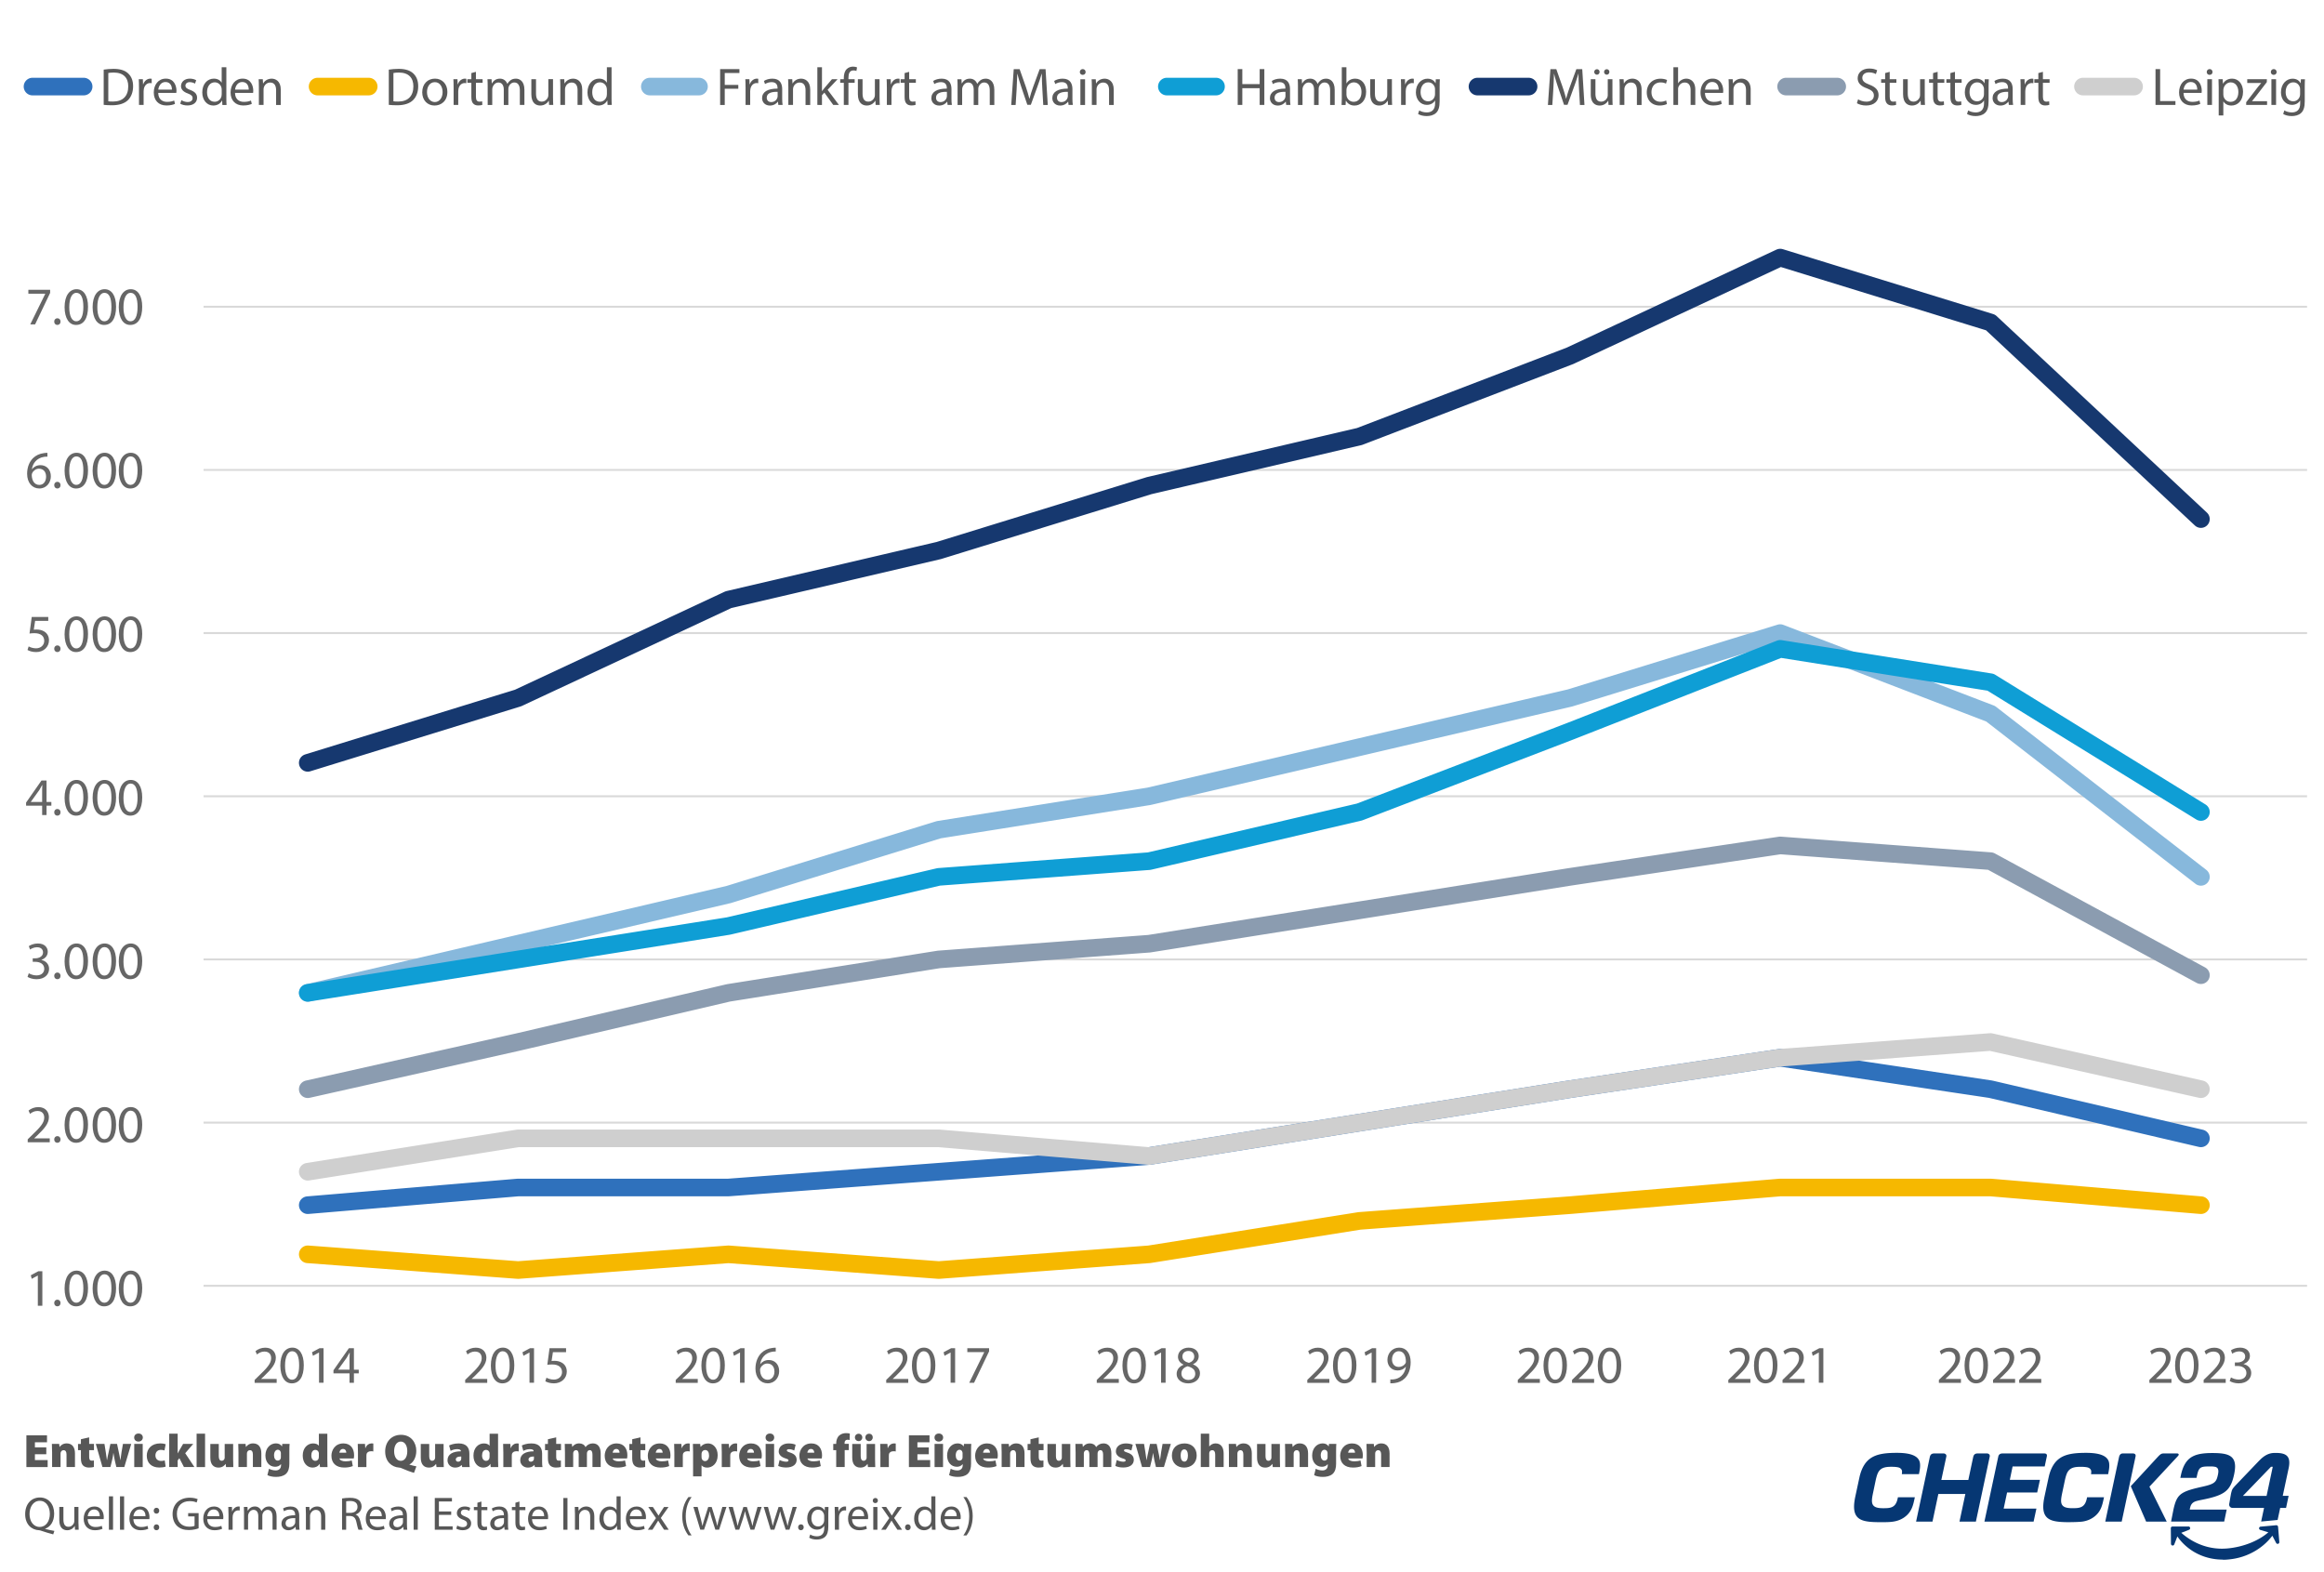 <svg xmlns="http://www.w3.org/2000/svg" viewBox="0 0 889.96 602">
  <defs>
    <path id="a" fill="none" d="M-29.33-1.87h963.62v542.04H-29.33z"/>
    <path id="b" fill="none" d="M3.04-1.87h891.35v542.04H3.04z"/>
  </defs>
  <defs>
    <clipPath id="c">
      <use fill="none" href="#a"/>
    </clipPath>
    <clipPath id="d">
      <use fill="none" href="#a"/>
    </clipPath>
    <clipPath id="e">
      <use fill="none" href="#a"/>
    </clipPath>
    <clipPath id="f">
      <use fill="none" href="#b"/>
    </clipPath>
    <clipPath id="g">
      <use fill="none" href="#b"/>
    </clipPath>
    <clipPath id="h">
      <use fill="none" href="#b"/>
    </clipPath>
    <clipPath id="i">
      <use fill="none" href="#b"/>
    </clipPath>
    <clipPath id="j">
      <use fill="none" href="#b"/>
    </clipPath>
    <clipPath id="k">
      <use fill="none" href="#b"/>
    </clipPath>
    <clipPath id="l">
      <use fill="none" href="#b"/>
    </clipPath>
    <clipPath id="m">
      <use fill="none" href="#b"/>
    </clipPath>
    <clipPath id="n">
      <use fill="none" href="#b"/>
    </clipPath>
    <clipPath id="o">
      <use fill="none" href="#b"/>
    </clipPath>
    <clipPath id="p">
      <use fill="none" href="#b"/>
    </clipPath>
    <clipPath id="q">
      <use fill="none" href="#b"/>
    </clipPath>
    <clipPath id="r">
      <use fill="none" href="#b"/>
    </clipPath>
    <clipPath id="s">
      <use fill="none" href="#b"/>
    </clipPath>
    <clipPath id="t">
      <use fill="none" href="#b"/>
    </clipPath>
    <clipPath id="u">
      <use fill="none" href="#b"/>
    </clipPath>
    <clipPath id="v">
      <use fill="none" href="#b"/>
    </clipPath>
    <clipPath id="w">
      <use fill="none" href="#b"/>
    </clipPath>
    <clipPath id="x">
      <use fill="none" href="#b"/>
    </clipPath>
    <clipPath id="y">
      <use fill="none" href="#b"/>
    </clipPath>
    <clipPath id="z">
      <use fill="none" href="#b"/>
    </clipPath>
    <clipPath id="A">
      <use fill="none" href="#b"/>
    </clipPath>
    <clipPath id="B">
      <use fill="none" href="#b"/>
    </clipPath>
    <clipPath id="C">
      <use fill="none" href="#b"/>
    </clipPath>
  </defs>
  <path fill="#575757" d="M17.73 556.88h-4.36v2.23h4.88v2.67h-8.14v-12.14H18v2.65h-4.63v1.96h4.36zm2.21-.95c0-1.17-.04-2.2-.07-3.01h2.79l.14 1.13h.07c.32-.47 1.17-1.33 2.65-1.33 2.07 0 3.19 1.4 3.19 3.83v5.22h-3.24v-4.83c0-1.03-.36-1.62-1.13-1.62-.63 0-.92.43-1.06.77-.07.16-.09.41-.09.65v5.02h-3.24v-5.85Zm14.21-5.53v2.52h1.84v2.38h-1.84v2.54c0 1.06.25 1.5 1.03 1.5.34 0 .59-.04.77-.07v2.47c-.38.13-1.1.23-1.93.23-.95 0-1.75-.32-2.21-.79-.54-.54-.83-1.42-.83-2.77v-3.1h-1.1v-2.38h1.1v-1.8l3.17-.72Zm5.85 2.52.52 3.26c.14.88.29 1.89.43 2.93h.04c.16-1.04.41-2.07.59-2.92l.7-3.28h2.54l.67 3.15c.22.99.43 2 .59 3.04h.04c.11-1.04.27-2.07.43-3.08l.54-3.11h3.17l-2.65 8.86h-3.06l-.61-2.63c-.18-.83-.31-1.57-.49-2.7h-.04c-.13 1.13-.27 1.91-.47 2.66l-.65 2.67h-3.06l-2.54-8.86h3.29Zm14.69-2.45c0 .86-.65 1.55-1.67 1.55s-1.64-.68-1.64-1.55.65-1.53 1.66-1.53 1.64.65 1.66 1.53Zm-3.28 11.31v-8.86h3.24v8.86zm12.04-.18c-.54.23-1.46.36-2.45.36-2.94 0-4.79-1.71-4.79-4.54 0-2.52 1.73-4.7 5.19-4.7.65 0 1.42.09 2.05.31l-.47 2.4c-.31-.13-.74-.23-1.39-.23-1.22 0-2.07.83-2.07 2.12 0 1.44 1.01 2.12 2.14 2.12.56 0 1.03-.05 1.42-.22l.36 2.38Zm4.59-5.08h.04c.2-.4.38-.76.58-1.08l1.46-2.52h3.87l-3.06 3.56 3.51 5.29h-4l-1.75-3.38-.65.86v2.52H64.8v-12.78h3.24zm7.25-7.52h3.24v12.78h-3.24zm13.99 9.76c0 1.26.04 2.27.07 3.02h-2.79l-.14-1.17h-.07c-.32.49-1.1 1.37-2.68 1.37-1.98 0-3.13-1.28-3.13-3.83v-5.22h3.24v4.7c0 1.13.38 1.75 1.13 1.75.61 0 .92-.41 1.04-.76.07-.13.09-.29.09-.47v-5.22h3.24zm2.03-2.83c0-1.17-.04-2.2-.07-3.01h2.79l.14 1.13h.07c.32-.47 1.17-1.33 2.65-1.33 2.07 0 3.19 1.4 3.19 3.83v5.22h-3.24v-4.83c0-1.03-.36-1.62-1.13-1.62-.63 0-.92.43-1.06.77-.07.16-.09.41-.09.65v5.02h-3.24v-5.85Zm19.59-3.01c-.05.54-.09 1.31-.09 2.74v4.83c0 1.57-.31 3.02-1.37 3.96-1.03.86-2.38 1.1-3.75 1.1-1.22 0-2.47-.23-3.29-.67l.61-2.45c.54.31 1.55.65 2.56.65 1.15 0 2.05-.63 2.05-2v-.4h-.04c-.54.68-1.33.99-2.21.99-2.16 0-3.73-1.73-3.73-4.3 0-2.79 1.8-4.65 4.02-4.65 1.08 0 1.82.41 2.29 1.13h.04l.11-.94h2.81Zm-3.33 3.66c0-.13-.02-.29-.04-.42-.14-.63-.56-1.01-1.15-1.01-.77 0-1.44.76-1.44 2.16 0 1.15.54 2 1.44 2 .59 0 1.03-.4 1.13-.88.05-.18.05-.47.05-.67v-1.19Zm17.78-7.58v9.98c0 1.1.04 2.21.07 2.81h-2.88l-.13-1.21h-.04c-.59 1.01-1.66 1.4-2.68 1.4-2.05 0-3.76-1.78-3.76-4.57-.02-2.97 1.87-4.68 3.96-4.68.97 0 1.78.29 2.18.85h.04v-4.57h3.24Zm-3.24 7.74c0-.13 0-.27-.02-.41-.13-.61-.61-1.13-1.3-1.13-1.08 0-1.57.97-1.57 2.14 0 1.35.67 2.07 1.57 2.07.65 0 1.15-.47 1.26-1.06.04-.18.05-.4.05-.59v-1.01Zm7.89 1.75c.11.7 1.13 1.1 2.27 1.1.85 0 1.64-.09 2.43-.34l.41 2.16c-1.06.43-2.21.56-3.31.56-3.11 0-4.88-1.71-4.88-4.52 0-2.07 1.33-4.72 4.59-4.72 2.86 0 4.09 2.11 4.09 4.54 0 .54-.07 1.01-.13 1.22zm2.61-2.2c0-.5-.23-1.44-1.26-1.44-.95 0-1.33.88-1.39 1.44zm4.46-.38c0-1.4-.04-2.25-.07-2.99h2.77l.11 1.6h.07c.47-1.35 1.6-1.8 2.36-1.8.29 0 .41 0 .65.05v3.04c-.23-.05-.49-.09-.83-.09-.95 0-1.6.4-1.76 1.12-.04.16-.05.34-.05.56v4.38h-3.24v-5.87Zm21.46 8.09c-1.76-.52-3.13-1.08-4.86-1.82-.27-.13-.59-.18-.88-.2-2.68-.2-5.29-2.18-5.29-6.18 0-3.53 2.27-6.36 6.07-6.36s5.85 2.92 5.85 6.12c0 2.59-1.19 4.52-2.61 5.22v.09c.81.25 1.73.45 2.65.65l-.92 2.47Zm-2.56-8.31c0-2.12-.94-3.67-2.5-3.67s-2.54 1.55-2.54 3.69.97 3.69 2.54 3.69 2.5-1.51 2.5-3.71m13.9 3.07c0 1.26.04 2.27.07 3.02h-2.79l-.14-1.17h-.07c-.32.49-1.1 1.37-2.68 1.37-1.98 0-3.13-1.28-3.13-3.83v-5.22h3.24v4.7c0 1.13.38 1.75 1.13 1.75.61 0 .92-.41 1.04-.76.07-.13.09-.29.09-.47v-5.22h3.24zm7.12 3.02-.18-.77h-.05c-.63.7-1.51.97-2.47.97-1.8 0-2.92-1.31-2.92-2.79 0-2.38 2.12-3.42 5.13-3.44v-.07c0-.36-.27-.76-1.44-.76-.94 0-1.93.32-2.5.67l-.58-2.07c.58-.29 1.84-.79 3.67-.79 3.04 0 4.1 1.69 4.1 3.91v2.99c0 .88.04 1.71.14 2.16h-2.92Zm-.37-4.05c-1.31 0-2.07.38-2.07 1.15 0 .56.38.85.92.85.47 0 .97-.32 1.12-.81.04-.14.04-.31.04-.47v-.72Zm14.11-8.73v9.98c0 1.1.04 2.21.07 2.81h-2.88l-.13-1.21h-.04c-.59 1.01-1.66 1.4-2.68 1.4-2.05 0-3.76-1.78-3.76-4.57-.02-2.97 1.87-4.68 3.96-4.68.97 0 1.78.29 2.18.85h.04v-4.57h3.24Zm-3.24 7.74c0-.13 0-.27-.02-.41-.13-.61-.61-1.13-1.3-1.13-1.08 0-1.57.97-1.57 2.14 0 1.35.67 2.07 1.57 2.07.65 0 1.15-.47 1.26-1.06.04-.18.05-.4.05-.59v-1.01Zm5.25-.83c0-1.4-.04-2.25-.07-2.99h2.77l.11 1.6h.07c.47-1.35 1.6-1.8 2.36-1.8.29 0 .41 0 .65.05v3.04c-.23-.05-.49-.09-.83-.09-.95 0-1.6.4-1.76 1.12-.04.16-.05.34-.05.56v4.38h-3.24v-5.87Zm12.1 5.87-.18-.77h-.05c-.63.7-1.51.97-2.47.97-1.8 0-2.92-1.31-2.92-2.79 0-2.38 2.12-3.42 5.13-3.44v-.07c0-.36-.27-.76-1.44-.76-.94 0-1.93.32-2.5.67l-.58-2.07c.58-.29 1.84-.79 3.67-.79 3.04 0 4.1 1.69 4.1 3.91v2.99c0 .88.04 1.71.14 2.16h-2.92Zm-.38-4.05c-1.31 0-2.07.38-2.07 1.15 0 .56.38.85.92.85.47 0 .97-.32 1.12-.81.04-.14.04-.31.04-.47v-.72Zm8.53-7.33v2.52h1.84v2.38h-1.84v2.54c0 1.06.25 1.5 1.03 1.5.34 0 .59-.04.77-.07v2.47c-.38.13-1.1.23-1.93.23-.95 0-1.75-.32-2.21-.79-.54-.54-.83-1.42-.83-2.77v-3.1h-1.1v-2.38h1.1v-1.8l3.17-.72Zm3.35 5.53c0-1.17-.04-2.2-.07-3.01h2.72l.13 1.1h.07c.32-.43 1.1-1.3 2.61-1.3 1.13 0 2.02.52 2.39 1.4h.04c.36-.45.76-.81 1.22-1.04.45-.23.97-.36 1.57-.36 1.91 0 3.01 1.39 3.01 3.83v5.22h-3.15v-4.74c0-1.1-.32-1.73-1.04-1.73-.52 0-.85.34-.99.76-.07.18-.09.47-.09.65v5.06h-3.15v-4.83c0-.99-.31-1.64-1.03-1.64-.59 0-.86.43-.99.74-.09.2-.09.43-.09.65v5.08h-3.15v-5.85Zm18.31 2.56c.11.7 1.13 1.1 2.27 1.1.85 0 1.64-.09 2.43-.34l.41 2.16c-1.06.43-2.21.56-3.31.56-3.11 0-4.88-1.71-4.88-4.52 0-2.07 1.33-4.72 4.59-4.72 2.86 0 4.09 2.11 4.09 4.54 0 .54-.07 1.01-.13 1.22zm2.61-2.2c0-.5-.23-1.44-1.26-1.44-.95 0-1.33.88-1.39 1.44zm8.01-5.89v2.52h1.84v2.38h-1.84v2.54c0 1.06.25 1.5 1.03 1.5.34 0 .59-.04.77-.07v2.47c-.38.13-1.1.23-1.93.23-.95 0-1.75-.32-2.21-.79-.54-.54-.83-1.42-.83-2.77v-3.1H241v-2.38h1.1v-1.8l3.17-.72Zm5.88 8.09c.11.7 1.13 1.1 2.27 1.1.85 0 1.64-.09 2.43-.34l.41 2.16c-1.06.43-2.21.56-3.31.56-3.11 0-4.88-1.71-4.88-4.52 0-2.07 1.33-4.72 4.59-4.72 2.86 0 4.09 2.11 4.09 4.54 0 .54-.07 1.01-.13 1.22zm2.61-2.2c0-.5-.23-1.44-1.26-1.44-.95 0-1.33.88-1.39 1.44zm4.47-.38c0-1.4-.04-2.25-.07-2.99h2.77l.11 1.6h.07c.47-1.35 1.6-1.8 2.36-1.8.29 0 .41 0 .65.05v3.04c-.23-.05-.49-.09-.83-.09-.95 0-1.6.4-1.76 1.12-.04.16-.05.34-.05.56v4.38h-3.24v-5.87Zm7.18.02c0-1.17-.04-2.18-.07-3.01h2.79l.14 1.12h.04c.67-.86 1.66-1.31 2.86-1.31 1.85 0 3.66 1.64 3.66 4.52 0 3.24-2.11 4.74-4.03 4.74-1.01 0-1.78-.4-2.11-.85h-.04v4.21h-3.24zm3.24 1.98c0 .2.02.38.05.54.13.58.61 1.06 1.26 1.06.97 0 1.57-.85 1.57-2.12s-.5-2.14-1.53-2.14c-.65 0-1.21.52-1.31 1.15-.04.13-.04.27-.04.41zm7.74-2c0-1.4-.04-2.25-.07-2.99h2.77l.11 1.6h.07c.47-1.35 1.6-1.8 2.36-1.8.29 0 .41 0 .65.05v3.04c-.23-.05-.49-.09-.83-.09-.95 0-1.6.4-1.76 1.12-.04.16-.05.34-.05.56v4.38h-3.24v-5.87Zm9.74 2.58c.11.7 1.13 1.1 2.27 1.1.85 0 1.64-.09 2.43-.34l.41 2.16c-1.06.43-2.21.56-3.31.56-3.11 0-4.88-1.71-4.88-4.52 0-2.07 1.33-4.72 4.59-4.72 2.86 0 4.09 2.11 4.09 4.54 0 .54-.07 1.01-.13 1.22zm2.61-2.2c0-.5-.23-1.44-1.26-1.44-.95 0-1.33.88-1.39 1.44zm7.74-5.82c0 .86-.65 1.55-1.67 1.55s-1.64-.68-1.64-1.55.65-1.53 1.66-1.53 1.64.65 1.66 1.53Zm-3.28 11.31v-8.86h3.24v8.86zm5.33-2.72c.5.31 1.66.67 2.47.67.68 0 .95-.16.95-.49s-.2-.47-1.15-.77c-1.94-.61-2.61-1.67-2.59-2.7 0-1.76 1.49-3.04 3.82-3.04 1.1 0 2.07.23 2.65.5l-.52 2.2c-.41-.2-1.24-.49-1.96-.49-.56 0-.88.14-.88.5 0 .29.29.47 1.33.81 1.75.58 2.41 1.48 2.43 2.75 0 1.69-1.31 2.95-4.05 2.95-1.22 0-2.32-.25-3.02-.61l.54-2.29Zm10.67-.57c.11.7 1.13 1.1 2.27 1.1.85 0 1.64-.09 2.43-.34l.41 2.16c-1.06.43-2.21.56-3.31.56-3.11 0-4.88-1.71-4.88-4.52 0-2.07 1.33-4.72 4.59-4.72 2.86 0 4.09 2.11 4.09 4.54 0 .54-.07 1.01-.13 1.22zm2.61-2.2c0-.5-.23-1.44-1.26-1.44-.95 0-1.33.88-1.39 1.44zm8.41 5.49v-6.48h-1.13v-2.38h1.13v-.31c0-.97.34-2.18 1.15-2.9.74-.68 1.75-.92 2.57-.92.61 0 1.08.05 1.49.16l-.07 2.48c-.23-.07-.5-.11-.83-.11-.7 0-1.1.5-1.1 1.15v.43h1.62v2.38h-1.58v6.48h-3.26Zm14.88-3.02c0 1.26.04 2.27.07 3.02h-2.79l-.14-1.17h-.07c-.32.49-1.1 1.37-2.68 1.37-1.98 0-3.13-1.28-3.13-3.83v-5.22h3.24v4.7c0 1.13.38 1.75 1.13 1.75.61 0 .92-.41 1.04-.76.07-.13.09-.29.09-.47v-5.22h3.24zm-7.72-8.32c0-.83.63-1.42 1.46-1.42.77 0 1.37.59 1.37 1.42 0 .77-.59 1.42-1.37 1.42-.83 0-1.46-.65-1.46-1.42m4 0c0-.83.61-1.42 1.44-1.42s1.39.59 1.39 1.42c0 .77-.59 1.42-1.39 1.42s-1.44-.65-1.44-1.42m5.75 5.47c0-1.4-.04-2.25-.07-2.99h2.77l.11 1.6h.07c.47-1.35 1.6-1.8 2.36-1.8.29 0 .41 0 .65.05v3.04c-.23-.05-.49-.09-.83-.09-.95 0-1.6.4-1.76 1.12-.04.16-.05.34-.05.56v4.38h-3.24v-5.87Zm18.55.97h-4.36v2.23h4.88v2.67h-8.14v-12.14h7.89v2.65h-4.63v1.96h4.36zm5.49-6.41c0 .86-.65 1.55-1.67 1.55s-1.64-.68-1.64-1.55.65-1.53 1.66-1.53 1.64.65 1.66 1.53Zm-3.28 11.31v-8.86h3.24v8.86zm14.06-8.86c-.05.54-.09 1.31-.09 2.74v4.83c0 1.57-.31 3.02-1.37 3.96-1.03.86-2.38 1.1-3.75 1.1-1.22 0-2.47-.23-3.29-.67l.61-2.45c.54.31 1.55.65 2.56.65 1.15 0 2.05-.63 2.05-2v-.4h-.04c-.54.68-1.33.99-2.21.99-2.16 0-3.73-1.73-3.73-4.3 0-2.79 1.8-4.65 4.02-4.65 1.08 0 1.82.41 2.29 1.13h.04l.11-.94h2.81Zm-3.33 3.66c0-.13-.02-.29-.04-.42-.14-.63-.56-1.01-1.15-1.01-.77 0-1.44.76-1.44 2.16 0 1.15.54 2 1.44 2 .59 0 1.03-.4 1.13-.88.05-.18.05-.47.05-.67v-1.19Zm7.88 1.91c.11.7 1.13 1.1 2.27 1.1.85 0 1.64-.09 2.43-.34l.41 2.16c-1.06.43-2.21.56-3.31.56-3.11 0-4.88-1.71-4.88-4.52 0-2.07 1.33-4.72 4.59-4.72 2.86 0 4.09 2.11 4.09 4.54 0 .54-.07 1.01-.13 1.22zm2.61-2.2c0-.5-.23-1.44-1.26-1.44-.95 0-1.33.88-1.39 1.44zm4.46-.36c0-1.17-.04-2.2-.07-3.01h2.79l.14 1.13h.07c.32-.47 1.17-1.33 2.65-1.33 2.07 0 3.19 1.4 3.19 3.83v5.22h-3.24v-4.83c0-1.03-.36-1.62-1.13-1.62-.63 0-.92.43-1.06.77-.07.16-.09.41-.09.65v5.02h-3.24v-5.85Zm14.21-5.53v2.52h1.84v2.38h-1.84v2.54c0 1.06.25 1.5 1.03 1.5.34 0 .59-.04.77-.07v2.47c-.38.13-1.1.23-1.93.23-.95 0-1.75-.32-2.21-.79-.54-.54-.83-1.42-.83-2.77v-3.1h-1.1v-2.38h1.1v-1.8l3.17-.72Zm12.08 8.36c0 1.26.04 2.27.07 3.02h-2.79l-.14-1.17h-.07c-.32.49-1.1 1.37-2.68 1.37-1.98 0-3.13-1.28-3.13-3.83v-5.22h3.24v4.7c0 1.13.38 1.75 1.13 1.75.61 0 .92-.41 1.04-.76.07-.13.09-.29.09-.47v-5.22h3.24zm2.03-2.83c0-1.17-.04-2.2-.07-3.01h2.72l.13 1.1h.07c.32-.43 1.1-1.3 2.61-1.3 1.13 0 2.02.52 2.39 1.4h.04c.36-.45.76-.81 1.22-1.04.45-.23.97-.36 1.57-.36 1.91 0 3.01 1.39 3.01 3.83v5.22h-3.15v-4.74c0-1.1-.32-1.73-1.04-1.73-.52 0-.85.34-.99.76-.07.18-.09.47-.09.65v5.06h-3.15v-4.83c0-.99-.31-1.64-1.03-1.64-.59 0-.86.43-.99.74-.09.2-.09.43-.09.65v5.08h-3.15v-5.85Zm15.75 3.13c.5.31 1.66.67 2.47.67.68 0 .95-.16.95-.49s-.2-.47-1.15-.77c-1.94-.61-2.61-1.67-2.59-2.7 0-1.76 1.49-3.04 3.82-3.04 1.1 0 2.07.23 2.65.5l-.52 2.2c-.41-.2-1.24-.49-1.96-.49-.56 0-.88.14-.88.5 0 .29.29.47 1.33.81 1.75.58 2.41 1.48 2.43 2.75 0 1.69-1.31 2.95-4.05 2.95-1.22 0-2.32-.25-3.02-.61l.54-2.29Zm10.47-6.14.52 3.26c.14.88.29 1.89.43 2.93h.04c.16-1.04.41-2.07.59-2.92l.7-3.28h2.54l.67 3.15c.22.99.43 2 .59 3.04h.04c.11-1.04.27-2.07.43-3.08l.54-3.11h3.17l-2.65 8.86h-3.06l-.61-2.63c-.18-.83-.31-1.57-.49-2.7h-.04c-.13 1.13-.27 1.91-.47 2.66l-.65 2.67h-3.06l-2.54-8.86h3.29Zm20.15 4.34c0 3.22-2.3 4.72-4.79 4.72-2.65 0-4.7-1.69-4.7-4.57s1.85-4.68 4.88-4.68c2.77 0 4.61 1.87 4.61 4.54Zm-6.14.09c0 1.31.43 2.34 1.44 2.34.86 0 1.35-.92 1.35-2.34 0-1.22-.4-2.34-1.37-2.34-1.06 0-1.42 1.17-1.42 2.34m7.7-8.35h3.24v4.86h.04c.31-.36.63-.61 1.04-.83.38-.2.88-.31 1.35-.31 2 0 3.1 1.42 3.1 3.92v5.13h-3.24V557c0-1.04-.34-1.67-1.15-1.67-.61 0-.9.36-1.04.7-.07.14-.09.38-.09.52v5.22h-3.24v-12.78Zm10.78 6.93c0-1.17-.04-2.2-.07-3.01h2.79l.14 1.13h.07c.32-.47 1.17-1.33 2.65-1.33 2.07 0 3.19 1.4 3.19 3.83v5.22h-3.24v-4.83c0-1.03-.36-1.62-1.13-1.62-.63 0-.92.43-1.06.77-.07.16-.09.41-.09.65v5.02h-3.24v-5.85Zm19.52 2.83c0 1.26.04 2.27.07 3.02h-2.79l-.14-1.17h-.07c-.32.49-1.1 1.37-2.68 1.37-1.98 0-3.13-1.28-3.13-3.83v-5.22h3.24v4.7c0 1.13.38 1.75 1.13 1.75.61 0 .92-.41 1.04-.76.07-.13.09-.29.09-.47v-5.22h3.24zm2.03-2.83c0-1.17-.04-2.2-.07-3.01h2.79l.14 1.13h.07c.32-.47 1.17-1.33 2.65-1.33 2.07 0 3.19 1.4 3.19 3.83v5.22h-3.24v-4.83c0-1.03-.36-1.62-1.13-1.62-.63 0-.92.43-1.06.77-.07.16-.09.41-.09.65v5.02h-3.24v-5.85Zm19.59-3.01c-.05.54-.09 1.31-.09 2.74v4.83c0 1.57-.31 3.02-1.37 3.96-1.03.86-2.38 1.1-3.75 1.1-1.22 0-2.47-.23-3.29-.67l.61-2.45c.54.31 1.55.65 2.56.65 1.15 0 2.05-.63 2.05-2v-.4h-.04c-.54.68-1.33.99-2.21.99-2.16 0-3.73-1.73-3.73-4.3 0-2.79 1.8-4.65 4.01-4.65 1.08 0 1.82.41 2.29 1.13h.04l.11-.94h2.81Zm-3.34 3.66c0-.13-.02-.29-.04-.42-.14-.63-.56-1.01-1.15-1.01-.77 0-1.44.76-1.44 2.16 0 1.15.54 2 1.44 2 .59 0 1.03-.4 1.13-.88.05-.18.05-.47.05-.67v-1.19Zm7.89 1.91c.11.7 1.13 1.1 2.27 1.1.85 0 1.64-.09 2.43-.34l.41 2.16c-1.06.43-2.21.56-3.31.56-3.12 0-4.88-1.71-4.88-4.52 0-2.07 1.33-4.72 4.59-4.72 2.86 0 4.09 2.11 4.09 4.54 0 .54-.07 1.01-.13 1.22zm2.61-2.2c0-.5-.23-1.44-1.26-1.44-.95 0-1.33.88-1.39 1.44zm4.46-.36c0-1.17-.04-2.2-.07-3.01h2.79l.14 1.13h.07c.32-.47 1.17-1.33 2.65-1.33 2.07 0 3.19 1.4 3.19 3.83v5.22h-3.24v-4.83c0-1.03-.36-1.62-1.13-1.62-.63 0-.92.43-1.06.77-.07.16-.09.41-.09.65v5.02h-3.24v-5.85ZM20.38 587.56c-1.64-.43-3.24-.92-4.65-1.4-.27-.09-.5-.18-.74-.18-2.9-.11-5.35-2.23-5.35-6.16s2.36-6.39 5.64-6.39 5.46 2.56 5.46 6.14c0 3.13-1.44 5.11-3.46 5.83v.07c1.21.31 2.52.59 3.55.77l-.45 1.31Zm-1.3-7.9c0-2.45-1.26-4.95-3.83-4.95s-3.94 2.45-3.94 5.08 1.4 4.92 3.89 4.92 3.89-2.29 3.89-5.04Zm10.98 3.73c0 .92.02 1.71.07 2.39h-1.4l-.09-1.42h-.04c-.4.7-1.33 1.62-2.88 1.62-1.37 0-3.01-.77-3.01-3.82v-5.1h1.58v4.81c0 1.66.52 2.79 1.94 2.79 1.06 0 1.8-.74 2.09-1.46.09-.22.14-.5.14-.81v-5.33h1.58v6.32Zm3.51-1.68c.04 2.14 1.39 3.03 2.99 3.03 1.13 0 1.84-.2 2.41-.45l.29 1.13c-.56.25-1.53.56-2.92.56-2.68 0-4.29-1.78-4.29-4.41s1.55-4.68 4.09-4.68c2.86 0 3.6 2.48 3.6 4.09 0 .32-.02.56-.05.74h-6.12Zm4.65-1.13c.02-.99-.41-2.56-2.2-2.56-1.62 0-2.3 1.46-2.43 2.56zm3.49-7.58h1.58v12.78h-1.58zm4.24 0h1.58v12.78h-1.58zm5.13 8.71c.04 2.14 1.39 3.03 2.99 3.03 1.13 0 1.84-.2 2.41-.45l.29 1.13c-.56.25-1.53.56-2.92.56-2.68 0-4.29-1.78-4.29-4.41s1.55-4.68 4.09-4.68c2.86 0 3.6 2.48 3.6 4.09 0 .32-.02.56-.05.74h-6.12Zm4.65-1.13c.02-.99-.41-2.56-2.2-2.56-1.62 0-2.3 1.46-2.43 2.56zm3.13-2.07c0-.67.45-1.13 1.06-1.13.65 0 1.06.47 1.06 1.13 0 .63-.41 1.12-1.08 1.12-.61 0-1.04-.49-1.04-1.12m0 6.35c0-.67.45-1.13 1.06-1.13.65 0 1.06.47 1.06 1.13 0 .63-.41 1.12-1.08 1.12-.61 0-1.04-.49-1.04-1.12m17.21.38c-.7.27-2.11.67-3.75.67-1.84 0-3.35-.47-4.54-1.6-1.04-1.01-1.69-2.63-1.69-4.52 0-3.62 2.5-6.27 6.57-6.27 1.4 0 2.52.31 3.04.56l-.4 1.28c-.65-.31-1.46-.52-2.68-.52-2.95 0-4.88 1.84-4.88 4.88s1.84 4.9 4.68 4.9c1.03 0 1.73-.14 2.09-.32v-3.62h-2.45v-1.26h4v5.83Zm3.29-3.53c.04 2.14 1.39 3.03 2.99 3.03 1.13 0 1.84-.2 2.41-.45l.29 1.13c-.56.25-1.53.56-2.92.56-2.68 0-4.29-1.78-4.29-4.41s1.55-4.68 4.09-4.68c2.86 0 3.6 2.48 3.6 4.09 0 .32-.02.56-.05.74h-6.12Zm4.65-1.13c.02-.99-.41-2.56-2.2-2.56-1.62 0-2.3 1.46-2.43 2.56zm3.49-.8c0-1.03-.02-1.91-.07-2.72h1.39l.07 1.73h.05c.4-1.17 1.37-1.91 2.43-1.91.16 0 .29.02.43.04v1.49c-.16-.04-.32-.04-.54-.04-1.12 0-1.91.83-2.12 2.02-.04.22-.05.49-.05.74v4.65h-1.58v-6Zm5.96-.36c0-.92-.04-1.64-.07-2.36h1.39l.07 1.42h.05c.49-.83 1.3-1.6 2.75-1.6 1.17 0 2.07.72 2.45 1.75h.04c.27-.5.63-.86.99-1.13.52-.4 1.08-.61 1.91-.61 1.17 0 2.88.76 2.88 3.78v5.11h-1.55v-4.92c0-1.69-.63-2.68-1.89-2.68-.92 0-1.6.67-1.89 1.42-.07.23-.13.5-.13.79v5.38h-1.55v-5.22c0-1.39-.61-2.38-1.82-2.38-.97 0-1.71.79-1.96 1.58-.09.22-.13.5-.13.77v5.24h-1.55v-6.36Zm21.13 4.27c0 .76.04 1.5.13 2.09h-1.42l-.13-1.1h-.05c-.49.68-1.42 1.3-2.67 1.3-1.76 0-2.66-1.24-2.66-2.5 0-2.11 1.87-3.26 5.24-3.24v-.18c0-.7-.2-2.02-1.98-2-.83 0-1.67.23-2.29.65l-.36-1.06c.72-.45 1.78-.76 2.88-.76 2.67 0 3.31 1.82 3.31 3.55v3.26Zm-1.53-2.36c-1.73-.04-3.69.27-3.69 1.96 0 1.04.68 1.51 1.48 1.51 1.15 0 1.89-.72 2.14-1.46.05-.18.07-.36.07-.5zm4.08-1.91c0-.92-.02-1.64-.07-2.36h1.4l.09 1.44h.04c.43-.81 1.44-1.62 2.88-1.62 1.21 0 3.08.72 3.08 3.71v5.19h-1.58v-5.02c0-1.4-.52-2.58-2.02-2.58-1.03 0-1.84.74-2.12 1.62-.07.2-.11.47-.11.74v5.24h-1.58v-6.36Zm13.86-5.61c.79-.14 1.94-.25 3.01-.25 1.67 0 2.77.32 3.51.99.59.54.95 1.37.95 2.32 0 1.58-1.01 2.65-2.27 3.08v.05c.92.32 1.48 1.19 1.76 2.45.4 1.69.68 2.86.94 3.33h-1.62c-.2-.36-.47-1.39-.79-2.9-.36-1.67-1.03-2.3-2.45-2.36h-1.48v5.26h-1.57v-11.97Zm1.57 5.52h1.6c1.67 0 2.74-.92 2.74-2.3 0-1.57-1.13-2.25-2.79-2.25-.76 0-1.28.05-1.55.13v4.43Zm9.02 2.38c.04 2.14 1.39 3.03 2.99 3.03 1.13 0 1.84-.2 2.41-.45l.29 1.13c-.56.25-1.53.56-2.92.56-2.68 0-4.29-1.78-4.29-4.41s1.55-4.68 4.09-4.68c2.86 0 3.6 2.48 3.6 4.09 0 .32-.02.56-.05.74h-6.12Zm4.64-1.13c.02-.99-.41-2.56-2.2-2.56-1.62 0-2.3 1.46-2.43 2.56zm9.61 3.11c0 .76.04 1.5.13 2.09h-1.42l-.13-1.1h-.05c-.49.68-1.42 1.3-2.67 1.3-1.76 0-2.66-1.24-2.66-2.5 0-2.11 1.87-3.26 5.24-3.24v-.18c0-.7-.2-2.02-1.98-2-.83 0-1.67.23-2.29.65l-.36-1.06c.72-.45 1.78-.76 2.88-.76 2.67 0 3.31 1.82 3.31 3.55v3.26Zm-1.53-2.36c-1.73-.04-3.69.27-3.69 1.96 0 1.04.68 1.51 1.48 1.51 1.15 0 1.89-.72 2.14-1.46.05-.18.07-.36.07-.5zm4.09-8.33h1.58v12.78h-1.58zm14.38 7.09h-4.7v4.38h5.26v1.31h-6.84v-12.14h6.57v1.31h-4.99v3.83h4.7v1.3Zm2.32 4.09c.49.29 1.31.61 2.11.61 1.13 0 1.67-.56 1.67-1.3s-.45-1.15-1.6-1.58c-1.58-.58-2.32-1.42-2.32-2.47 0-1.4 1.15-2.56 3.01-2.56.88 0 1.66.23 2.12.54l-.38 1.15c-.34-.22-.97-.52-1.78-.52-.94 0-1.44.54-1.44 1.19 0 .72.5 1.04 1.64 1.49 1.49.56 2.29 1.31 2.29 2.61 0 1.55-1.21 2.63-3.24 2.63-.95 0-1.84-.25-2.45-.61l.38-1.19Zm9.26-9.2v2.09h2.27v1.21h-2.27v4.7c0 1.08.31 1.69 1.19 1.69.43 0 .68-.04.92-.11l.07 1.21c-.31.11-.79.22-1.4.22-.74 0-1.33-.25-1.71-.67-.43-.49-.61-1.26-.61-2.29v-4.75h-1.35v-1.21h1.35v-1.62l1.55-.47Zm10.17 8.71c0 .76.04 1.5.13 2.09h-1.42l-.13-1.1h-.05c-.49.68-1.42 1.3-2.67 1.3-1.76 0-2.66-1.24-2.66-2.5 0-2.11 1.87-3.26 5.24-3.24v-.18c0-.7-.2-2.02-1.98-2-.83 0-1.67.23-2.29.65l-.36-1.06c.72-.45 1.78-.76 2.88-.76 2.67 0 3.31 1.82 3.31 3.55v3.26Zm-1.53-2.36c-1.73-.04-3.69.27-3.69 1.96 0 1.04.68 1.51 1.48 1.51 1.15 0 1.89-.72 2.14-1.46.05-.18.07-.36.07-.5zm5.92-6.35v2.09h2.27v1.21h-2.27v4.7c0 1.08.31 1.69 1.19 1.69.43 0 .68-.04.92-.11l.07 1.21c-.31.11-.79.22-1.4.22-.74 0-1.33-.25-1.71-.67-.43-.49-.61-1.26-.61-2.29v-4.75h-1.35v-1.21h1.35v-1.62l1.55-.47Zm4.82 6.73c.04 2.14 1.39 3.03 2.99 3.03 1.13 0 1.84-.2 2.41-.45l.29 1.13c-.56.25-1.53.56-2.92.56-2.68 0-4.29-1.78-4.29-4.41s1.55-4.68 4.09-4.68c2.86 0 3.6 2.48 3.6 4.09 0 .32-.02.56-.05.74h-6.12Zm4.65-1.13c.02-.99-.41-2.56-2.2-2.56-1.62 0-2.3 1.46-2.43 2.56zm8.92-6.94v12.14h-1.58v-12.14zm2.86 5.78c0-.92-.02-1.64-.07-2.36h1.4l.09 1.44h.04c.43-.81 1.44-1.62 2.88-1.62 1.21 0 3.08.72 3.08 3.71v5.19h-1.58v-5.02c0-1.4-.52-2.58-2.02-2.58-1.03 0-1.84.74-2.12 1.62-.07.2-.11.47-.11.74v5.24h-1.58v-6.36Zm17.5-6.42v10.53c0 .77.04 1.66.07 2.25h-1.4l-.07-1.51h-.05c-.47.97-1.51 1.71-2.94 1.71-2.11 0-3.75-1.78-3.75-4.43-.02-2.9 1.8-4.66 3.91-4.66 1.35 0 2.23.63 2.63 1.31h.04V573h1.57Zm-1.56 7.61c0-.2-.02-.47-.07-.67-.23-.99-1.1-1.82-2.29-1.82-1.64 0-2.61 1.44-2.61 3.35 0 1.76.88 3.22 2.57 3.22 1.06 0 2.03-.72 2.32-1.89.05-.22.07-.43.07-.68v-1.51Zm5.09 1.1c.04 2.14 1.39 3.03 2.99 3.03 1.13 0 1.84-.2 2.41-.45l.29 1.13c-.56.25-1.53.56-2.92.56-2.68 0-4.29-1.78-4.29-4.41s1.55-4.68 4.09-4.68c2.86 0 3.6 2.48 3.6 4.09 0 .32-.02.56-.05.74h-6.12Zm4.64-1.13c.02-.99-.41-2.56-2.2-2.56-1.62 0-2.3 1.46-2.43 2.56zm4.18-3.51 1.24 1.87c.34.49.61.92.9 1.4h.04c.29-.5.58-.95.88-1.42l1.21-1.85h1.73l-2.97 4.21 3.04 4.5h-1.78l-1.3-1.96c-.34-.5-.63-.99-.94-1.51h-.04c-.29.52-.58.99-.92 1.51l-1.26 1.96h-1.75l3.1-4.45-2.95-4.27h1.76Zm14.83-3.79c-1.31 1.78-2.25 4.11-2.25 7.38s.99 5.49 2.25 7.29h-1.22c-1.13-1.49-2.36-3.8-2.36-7.31.02-3.53 1.22-5.85 2.36-7.36zm2.32 3.79 1.17 4.43c.23.97.47 1.87.63 2.77h.05c.2-.88.49-1.82.77-2.75l1.42-4.45h1.33l1.35 4.36c.32 1.04.58 1.96.77 2.84h.05c.14-.88.38-1.8.67-2.83l1.24-4.38h1.57l-2.81 8.71h-1.44l-1.33-4.16c-.31-.97-.56-1.84-.77-2.86h-.04c-.22 1.04-.49 1.95-.79 2.88l-1.4 4.14h-1.44l-2.63-8.71h1.62Zm13.47 0 1.17 4.43c.23.97.47 1.87.63 2.77h.05c.2-.88.49-1.82.77-2.75l1.42-4.45h1.33l1.35 4.36c.32 1.04.58 1.96.77 2.84h.05c.14-.88.38-1.8.67-2.83l1.24-4.38h1.57l-2.81 8.71h-1.44l-1.33-4.16c-.31-.97-.56-1.84-.77-2.86h-.04c-.22 1.04-.49 1.95-.79 2.88l-1.4 4.14h-1.44l-2.63-8.71h1.62Zm13.46 0 1.17 4.43c.23.97.47 1.87.63 2.77h.05c.2-.88.49-1.82.77-2.75l1.42-4.45h1.33l1.35 4.36c.32 1.04.58 1.96.77 2.84h.05c.14-.88.38-1.8.67-2.83l1.24-4.38h1.57l-2.81 8.71h-1.44l-1.33-4.16c-.31-.97-.56-1.84-.77-2.86h-.04c-.22 1.04-.49 1.95-.79 2.88l-1.4 4.14h-1.44l-2.63-8.71h1.62Zm11.54 7.77c0-.65.45-1.13 1.08-1.13s1.06.47 1.06 1.13-.43 1.13-1.1 1.13c-.61 0-1.04-.49-1.04-1.13m11.56-.34c0 2.02-.41 3.22-1.24 4-.86.77-2.09 1.04-3.19 1.04s-2.2-.25-2.9-.72l.4-1.22c.58.38 1.48.7 2.56.7 1.62 0 2.81-.85 2.81-3.06v-.95h-.04c-.47.81-1.42 1.46-2.77 1.46-2.16 0-3.71-1.84-3.71-4.25 0-2.95 1.93-4.61 3.94-4.61 1.51 0 2.32.77 2.72 1.49h.04l.05-1.31h1.4c-.05.61-.07 1.33-.07 2.38v5.06Zm-1.59-4c0-.27-.02-.5-.09-.7-.29-.94-1.04-1.69-2.21-1.69-1.51 0-2.59 1.28-2.59 3.29 0 1.71.88 3.13 2.57 3.13.99 0 1.87-.61 2.2-1.62.09-.27.13-.58.13-.85v-1.57Zm4.09-.72c0-1.03-.02-1.91-.07-2.72h1.39l.07 1.73h.05c.4-1.17 1.37-1.91 2.43-1.91.16 0 .29.02.43.04v1.49c-.16-.04-.32-.04-.54-.04-1.12 0-1.91.83-2.12 2.02-.04.22-.05.49-.05.74v4.65h-1.58v-6Zm6.58 1.93c.04 2.14 1.39 3.03 2.99 3.03 1.13 0 1.84-.2 2.41-.45l.29 1.13c-.56.25-1.53.56-2.92.56-2.68 0-4.29-1.78-4.29-4.41s1.55-4.68 4.09-4.68c2.86 0 3.6 2.48 3.6 4.09 0 .32-.02.56-.05.74h-6.12Zm4.65-1.13c.02-.99-.41-2.56-2.2-2.56-1.62 0-2.3 1.46-2.43 2.56zm5.25-5.96c0 .54-.38.97-1.01.97-.58 0-.95-.43-.95-.97s.4-.99.99-.99.97.43.97.99m-1.76 11.16v-8.71H336v8.71zm4.95-8.71 1.24 1.87c.34.49.61.92.9 1.4h.04c.29-.5.58-.95.88-1.42l1.21-1.85h1.73l-2.97 4.21 3.04 4.5h-1.78l-1.3-1.96c-.34-.5-.63-.99-.94-1.51h-.04c-.29.52-.58.99-.92 1.51l-1.26 1.96h-1.75l3.1-4.45-2.95-4.27h1.76Zm7.22 7.77c0-.65.45-1.13 1.08-1.13s1.06.47 1.06 1.13-.43 1.13-1.1 1.13c-.61 0-1.04-.49-1.04-1.13M358.2 573v10.53c0 .77.04 1.66.07 2.25h-1.4l-.07-1.51h-.05c-.47.97-1.51 1.71-2.94 1.71-2.11 0-3.75-1.78-3.75-4.43-.02-2.9 1.8-4.66 3.91-4.66 1.35 0 2.23.63 2.63 1.31h.04V573h1.57Zm-1.57 7.61c0-.2-.02-.47-.07-.67-.23-.99-1.1-1.82-2.29-1.82-1.64 0-2.61 1.44-2.61 3.35 0 1.76.88 3.22 2.57 3.22 1.06 0 2.03-.72 2.32-1.89.05-.22.07-.43.07-.68v-1.51Zm5.1 1.1c.04 2.14 1.39 3.03 2.99 3.03 1.13 0 1.84-.2 2.41-.45l.29 1.13c-.56.25-1.53.56-2.92.56-2.68 0-4.29-1.78-4.29-4.41s1.55-4.68 4.09-4.68c2.86 0 3.6 2.48 3.6 4.09 0 .32-.02.56-.05.74h-6.12Zm4.64-1.13c.02-.99-.41-2.56-2.2-2.56-1.62 0-2.3 1.46-2.43 2.56zm2.54 7.38c1.26-1.78 2.25-4.11 2.25-7.35s-.97-5.53-2.25-7.33h1.22c1.13 1.48 2.36 3.8 2.36 7.33-.02 3.53-1.22 5.83-2.36 7.35z"/>
  <path fill="#063773" d="M720.32 582.89c-2.73 0-5.57-.06-7.43-.86-.97-.41-1.63-.96-2.11-1.73-.52-.85-.78-1.94-.78-3.35 0-1.07.16-2.33.45-3.74.07-.32 1.68-7.86 1.79-8.27.43-1.57.97-2.87 1.65-3.95 1.18-1.87 2.75-3.07 4.94-3.79 1.83-.59 4.15-.86 7.53-.86h.03c1.78 0 3.23.13 4.46.38 1.44.3 2.55.8 3.28 1.47q.825.765 1.05 1.83c.08.36.11.76.11 1.19 0 1-.2 2.05-.37 2.89-.02.13-.05.24-.07.36v.04h-6.55v-.05s.03-.2.04-.29c0 0 .03-.27.03-.65 0-.57-.27-1.01-.81-1.36-.43-.25-.99-.33-1.51-.39-.56-.07-1.2-.08-1.8-.08-1.1 0-1.93.08-2.61.27q-.81.225-1.38.66c-.54.41-.97 1-1.29 1.8-.3.75-.52 1.64-.76 2.75l-.88 4.23c-.29 1.36-.49 2.39-.49 3.28 0 .51.07.92.22 1.28.23.57.73 1.01 1.4 1.25.64.23 1.46.34 2.64.34.79 0 1.44-.01 2.03-.08 1.02-.12 1.75-.43 2.3-.97.6-.58 1-1.44 1.27-2.7l.09-.43h6.47v.04s-.37 1.75-.56 2.43c-.2.71-.41 1.31-.66 1.85-.63 1.37-1.5 2.42-2.76 3.32-1.21.85-2.5 1.37-4.06 1.64-1.34.23-2.71.25-4.23.25zm72.45 0c-2.74 0-5.57-.06-7.43-.86-.97-.41-1.63-.96-2.11-1.73-.52-.85-.78-1.94-.78-3.35 0-1.07.16-2.33.45-3.74.07-.32 1.68-7.86 1.79-8.27.42-1.57.97-2.87 1.65-3.95 1.18-1.87 2.75-3.07 4.94-3.79 1.83-.59 4.15-.86 7.53-.86h.03c1.78 0 3.23.13 4.46.38 1.44.3 2.55.8 3.28 1.47q.825.765 1.05 1.83c.08.36.11.76.11 1.19 0 1-.2 2.05-.37 2.9-.02.12-.05.24-.07.36v.04h-6.55v-.05s.03-.2.04-.29c0 0 .03-.27.03-.65 0-.57-.27-1.01-.81-1.36-.43-.25-.99-.33-1.51-.39-.56-.07-1.2-.08-1.8-.08-1.1 0-1.93.08-2.61.27-.54.15-.99.37-1.38.66-.54.41-.97 1-1.29 1.8-.3.75-.52 1.64-.76 2.75l-.89 4.21c-.29 1.36-.49 2.39-.49 3.28 0 .51.07.92.22 1.28.23.57.73 1.01 1.4 1.25.64.23 1.46.34 2.64.34.79 0 1.44-.01 2.03-.08 1.02-.12 1.75-.43 2.3-.97.6-.58 1-1.44 1.27-2.7l.09-.43h6.47v.04s-.37 1.75-.56 2.43c-.2.71-.41 1.31-.66 1.85-.63 1.37-1.5 2.42-2.76 3.32-1.21.85-2.5 1.37-4.06 1.64-1.34.23-4.81.25-4.89.25Zm-14.03-.21h-18.81v-.05l5.28-24.76c.09-.46.26-.77.54-.98.28-.22.67-.32 1.18-.32h15.88c.39 0 .68.09.85.26.13.13.2.32.2.56v.02c0 .1-.01.19-.04.29l-.82 3.86h-12.29l-1.06 5.12h11.53l-1.05 4.83H768.6l-1.31 6.18h12.54l-1.08 5Zm33.74 0h-6.27v-.05l5.26-24.67c.13-.54.32-.9.62-1.13.23-.18.53-.26.91-.26h3.71c.4 0 .7.09.89.27.15.14.23.35.23.6 0 .08 0 .16-.02.23l-5.32 25Zm17.27 0h-7.91v-.03l-5.87-13.54.02-.02 10.13-10.99c.63-.68.99-1.03 1.32-1.23.35-.22.66-.3 1.17-.3h5.1c.24 0 .39.08.47.15.05.04.08.08.11.13.01.03.03.06.03.11v.08c-.01.11-.07.28-.28.51l-10.93 11.75 6.63 13.39Zm-79.32 0h-.05v-.05l2.24-10.55h-10.34l-2.25 10.6h-6.27v-.05c.23-1 5.21-24.52 5.24-24.66.18-.78.49-1.04.74-1.18.27-.16.64-.23 1.17-.23h3.39c.18 0 .47.08.68.23.12.08.21.18.27.29.07.13.11.27.11.43 0 .07 0 .15-.02.23-.03.15-1.75 8.19-1.92 8.98h10.34c.84-3.97 1.85-8.7 1.86-8.75.18-.78.49-1.04.74-1.18.27-.16.64-.23 1.17-.23h3.39c.18 0 .47.08.68.23.12.08.21.18.27.29.07.13.11.27.11.43 0 .07 0 .15-.02.23-.03.16-5.08 23.89-5.3 24.9v.04zm97.81-21.01c.49.13.87.37 1.07.77.13.27.2.58.2.95 0 .38-.06.82-.17 1.35-.15.68-.29 1.25-.51 1.73-.22.49-.51.89-.94 1.23-.86.68-2.2 1.09-4.57 1.62-3.14.7-5.31 1.28-6.83 2.04-1.53.76-2.42 1.67-3.09 3.11-.44.96-.78 2.16-1.11 3.67l-.89 4.51h20.34l.95-4.57h-14.16s.22-1.1.4-1.5c.23-.52.54-.91.93-1.2s.87-.48 1.45-.64c1.16-.32 2.77-.54 5.13-1.14 2.91-.75 4.88-1.58 6.26-2.91 1.39-1.33 2.23-3.21 2.85-6.14.23-1.09.36-2.16.36-2.97 0-1.16-.23-2.06-.63-2.74s-.98-1.18-1.74-1.54c-1.51-.73-3.73-.89-6.36-.89-3.35 0-5.98.35-7.94 1.55s-3.32 3.38-4.08 6.94l-.21 1.01h6.19l.24-1.11c.24-1.06.47-1.79.87-2.3.4-.52.99-.77 1.78-.87.54-.07 1.18-.08 1.97-.08h.37c.77-.01 1.37.02 1.86.15Zm17.07-2.52c-.72.75-6.76 7.06-9.23 9.65-.49.53-1.02 1.11-1.25 1.6-.19.35-.44 1.33-.56 2.03-.26 1.46-.46 2.79-.58 3.33-.03.14-.04.27-.04.39 0 .45.19.75.44.97.25.21.58.31.92.31H867l-1.11 5.21 6.31-.6.98-4.62h2.25l.98-4.62h-2.25s2.25-10.53 2.33-10.92c.78-4.26-.99-5.51-4.98-5.51-1.01.02-3.32-.19-6.18 2.78Zm2.65 13.67h-9.05l10.77-11.16h.66l-2.37 11.16Zm-16.77 24.4c-4.07 0-7.98-1.09-11.31-3.14-3.27-2.02-5.17-4.4-6.07-5.74l-1.19 3.07a.651.651 0 0 1-1.26-.22l-.06-6.01c0-.18.07-.34.19-.45.13-.12.29-.19.47-.19h6.12c.3 0 .56.23.62.53 0 .04.01.08.01.12 0 .27-.17.51-.42.61l-2.98 1.16c2.61 2.33 8 6.08 15.57 6.08.65 0 1.3-.03 1.95-.08 3.19-.27 6.41-1.06 9.32-2.27 2.54-1.06 4.78-2.42 6.5-3.92l-3.08-.91a.65.65 0 0 1-.47-.62v-.06c.03-.31.28-.56.59-.58l5.97-.54h.06c.16 0 .3.06.42.15.13.11.22.27.23.44q.49 5.87.49 5.89c0 .29-.2.55-.48.63-.06.01-.11.02-.17.02a.66.66 0 0 1-.59-.36l-1.44-2.76c-1.16 1.56-3.17 3.77-6.33 5.69-3.2 1.94-6.77 3.1-10.62 3.42l-.39.04c-.54.04-1.1.06-1.65.06Z"/>
  <g clip-path="url(#c)">
    <g clip-path="url(#d)">
      <g clip-path="url(#e)">
        <use fill="#fff" href="#a"/>
      </g>
      <path fill="none" stroke="#d9d9d9" stroke-linejoin="round" stroke-width=".75" d="M77.95 117.46h805.53M77.95 179.95h805.53M77.95 242.43h805.53M77.95 304.91h805.53M77.95 367.39h805.53m-805.53 62.5h805.53M77.95 492.37h805.53"/>
      <path fill="none" stroke="#2f71bc" stroke-linecap="round" stroke-linejoin="round" stroke-width="6.75" d="m117.85 461.5 80.56-6.77m0 0h80.55m0 0 80.55-6.03m0 0 80.55-6.02m0 0 80.56-12.79m0 0 80.55-12.8m0 0 80.55-12.05m0 0 80.56 12.05m0 0 80.55 18.82"/>
      <path fill="none" stroke="#f6b800" stroke-linecap="round" stroke-linejoin="round" stroke-width="6.75" d="m117.85 480.32 80.56 6.02m0 0 80.55-6.02m0 0 80.55 6.02m0 0 80.55-6.02m0 0 80.56-12.8m0 0 80.55-6.02m0 0 80.55-6.77m0 0h80.56m0 0 80.55 6.77"/>
      <path fill="none" stroke="#87b8dc" stroke-linecap="round" stroke-linejoin="round" stroke-width="6.75" d="m117.85 380.2 80.56-18.82m0 0 80.55-18.82m0 0 80.55-24.84m0 0 80.55-12.8m0 0 80.56-18.82m0 0 80.55-18.82m0 0 80.55-24.85m0 0 80.56 30.87m0 0 80.55 62.48"/>
      <path fill="none" stroke="#0f9ed5" stroke-linecap="round" stroke-linejoin="round" stroke-width="6.75" d="m117.85 380.2 80.56-12.8m0 0 80.55-12.8m0 0 80.55-18.82m0 0 80.55-6.02m0 0 80.56-18.82m0 0 80.55-30.87m0 0 80.55-31.61m0 0 80.56 12.79m0 0 80.55 49.69"/>
      <path fill="none" stroke="#16386f" stroke-linecap="round" stroke-linejoin="round" stroke-width="6.75" d="m117.85 292.12 80.56-24.84m0 0 80.55-37.65m0 0 80.55-18.82m0 0 80.55-24.84m0 0 80.56-18.82m0 0 80.55-30.87m0 0 80.55-37.64m0 0 80.56 24.85m0 0 80.55 75.28"/>
      <path fill="none" stroke="#8b9cb0" stroke-linecap="round" stroke-linejoin="round" stroke-width="6.75" d="m117.85 417.09 80.56-18.07m0 0 80.55-18.82m0 0 80.55-12.8m0 0 80.55-6.02m0 0 80.56-12.8m0 0 80.55-12.8m0 0 80.55-12.04m0 0 80.56 6.02m0 0 80.55 43.67"/>
      <path fill="none" stroke="#cfcfcf" stroke-linecap="round" stroke-linejoin="round" stroke-width="6.75" d="m117.85 448.7 80.56-12.79m0 0h80.55m0 0h80.55m0 0 80.55 6.77m0 0 80.56-12.79m0 0 80.55-12.8m0 0 80.55-12.05m0 0 80.56-6.02m0 0 80.55 18.07"/>
      <path fill="#666" d="M14.49 488.46h-.04l-2.3 1.24-.35-1.36 2.89-1.55h1.53v13.23h-1.73zm6.27 10.5c0-.75.51-1.28 1.22-1.28s1.2.53 1.2 1.28-.47 1.28-1.22 1.28c-.71 0-1.2-.55-1.2-1.28m12.95-5.7c0 4.5-1.67 6.98-4.6 6.98-2.59 0-4.34-2.42-4.38-6.8 0-4.44 1.91-6.88 4.6-6.88s4.38 2.48 4.38 6.7m-7.19.21c0 3.44 1.06 5.39 2.69 5.39 1.83 0 2.71-2.14 2.71-5.52s-.83-5.39-2.69-5.39c-1.57 0-2.71 1.91-2.71 5.52m17.93-.21c0 4.5-1.67 6.98-4.6 6.98-2.59 0-4.34-2.42-4.38-6.8 0-4.44 1.91-6.88 4.6-6.88s4.38 2.48 4.38 6.7m-7.18.21c0 3.44 1.06 5.39 2.69 5.39 1.83 0 2.71-2.14 2.71-5.52s-.83-5.39-2.69-5.39c-1.57 0-2.71 1.91-2.71 5.52m17.19-.21c0 4.5-1.67 6.98-4.6 6.98-2.59 0-4.34-2.42-4.38-6.8 0-4.44 1.91-6.88 4.6-6.88s4.38 2.48 4.38 6.7m-7.18.21c0 3.44 1.06 5.39 2.69 5.39 1.83 0 2.71-2.14 2.71-5.52s-.83-5.39-2.69-5.39c-1.57 0-2.71 1.91-2.71 5.52" clip-path="url(#f)"/>
      <path fill="#666" d="M10.61 437.38v-1.1l1.4-1.36c3.38-3.22 4.91-4.93 4.93-6.92 0-1.34-.65-2.58-2.63-2.58-1.2 0-2.2.61-2.81 1.12l-.57-1.26c.92-.77 2.22-1.34 3.75-1.34 2.85 0 4.05 1.95 4.05 3.85 0 2.44-1.77 4.42-4.56 7.1l-1.06.98v.04h5.94v1.49H10.6Zm10.15-1.05c0-.75.51-1.28 1.22-1.28s1.2.53 1.2 1.28-.47 1.28-1.22 1.28c-.71 0-1.2-.55-1.2-1.28m12.95-5.7c0 4.5-1.67 6.98-4.6 6.98-2.59 0-4.34-2.42-4.38-6.8 0-4.44 1.91-6.88 4.6-6.88s4.38 2.48 4.38 6.7m-7.19.2c0 3.44 1.06 5.39 2.69 5.39 1.83 0 2.71-2.14 2.71-5.52s-.83-5.39-2.69-5.39c-1.57 0-2.71 1.91-2.71 5.52m17.93-.2c0 4.5-1.67 6.98-4.6 6.98-2.59 0-4.34-2.42-4.38-6.8 0-4.44 1.91-6.88 4.6-6.88s4.38 2.48 4.38 6.7m-7.18.2c0 3.44 1.06 5.39 2.69 5.39 1.83 0 2.71-2.14 2.71-5.52s-.83-5.39-2.69-5.39c-1.57 0-2.71 1.91-2.71 5.52m17.19-.2c0 4.5-1.67 6.98-4.6 6.98-2.59 0-4.34-2.42-4.38-6.8 0-4.44 1.91-6.88 4.6-6.88s4.38 2.48 4.38 6.7m-7.18.2c0 3.44 1.06 5.39 2.69 5.39 1.83 0 2.71-2.14 2.71-5.52s-.83-5.39-2.69-5.39c-1.57 0-2.71 1.91-2.71 5.52" clip-path="url(#g)"/>
      <path fill="#666" d="M11.03 372.69c.51.33 1.69.83 2.93.83 2.3 0 3.01-1.46 2.99-2.56-.02-1.85-1.69-2.65-3.42-2.65h-1v-1.34h1c1.3 0 2.95-.67 2.95-2.24 0-1.06-.67-2-2.32-2-1.06 0-2.08.47-2.65.88l-.47-1.3c.69-.51 2.04-1.02 3.46-1.02 2.61 0 3.79 1.55 3.79 3.16 0 1.36-.81 2.52-2.44 3.11v.04c1.63.33 2.95 1.55 2.95 3.4 0 2.12-1.65 3.97-4.82 3.97-1.49 0-2.79-.47-3.44-.9zm9.73 1c0-.75.51-1.28 1.22-1.28s1.2.53 1.2 1.28-.47 1.28-1.22 1.28c-.71 0-1.2-.55-1.2-1.28m12.95-5.7c0 4.5-1.67 6.98-4.6 6.98-2.59 0-4.34-2.42-4.38-6.8 0-4.44 1.91-6.88 4.6-6.88s4.38 2.48 4.38 6.7m-7.19.2c0 3.44 1.06 5.39 2.69 5.39 1.83 0 2.71-2.14 2.71-5.52s-.83-5.39-2.69-5.39c-1.57 0-2.71 1.91-2.71 5.52m17.93-.2c0 4.5-1.67 6.98-4.6 6.98-2.59 0-4.34-2.42-4.38-6.8 0-4.44 1.91-6.88 4.6-6.88s4.38 2.48 4.38 6.7m-7.18.2c0 3.44 1.06 5.39 2.69 5.39 1.83 0 2.71-2.14 2.71-5.52s-.83-5.39-2.69-5.39c-1.57 0-2.71 1.91-2.71 5.52m17.19-.2c0 4.5-1.67 6.98-4.6 6.98-2.59 0-4.34-2.42-4.38-6.8 0-4.44 1.91-6.88 4.6-6.88s4.38 2.48 4.38 6.7m-7.18.2c0 3.44 1.06 5.39 2.69 5.39 1.83 0 2.71-2.14 2.71-5.52s-.83-5.39-2.69-5.39c-1.57 0-2.71 1.91-2.71 5.52" clip-path="url(#h)"/>
      <path fill="#666" d="M16.14 312.11v-3.6H9.99v-1.18l5.9-8.45h1.93v8.22h1.85v1.41h-1.85v3.6h-1.69Zm0-5v-4.42c0-.69.02-1.38.06-2.08h-.06c-.41.77-.73 1.34-1.1 1.95l-3.24 4.5v.04h4.34Zm4.62 3.95c0-.75.51-1.28 1.22-1.28s1.2.53 1.2 1.28-.47 1.28-1.22 1.28c-.71 0-1.2-.55-1.2-1.28m12.95-5.7c0 4.5-1.67 6.98-4.6 6.98-2.59 0-4.34-2.42-4.38-6.8 0-4.44 1.91-6.88 4.6-6.88s4.38 2.48 4.38 6.7m-7.19.2c0 3.44 1.06 5.39 2.69 5.39 1.83 0 2.71-2.14 2.71-5.52s-.83-5.39-2.69-5.39c-1.57 0-2.71 1.91-2.71 5.52m17.93-.2c0 4.5-1.67 6.98-4.6 6.98-2.59 0-4.34-2.42-4.38-6.8 0-4.44 1.91-6.88 4.6-6.88s4.38 2.48 4.38 6.7m-7.18.2c0 3.44 1.06 5.39 2.69 5.39 1.83 0 2.71-2.14 2.71-5.52s-.83-5.39-2.69-5.39c-1.57 0-2.71 1.91-2.71 5.52m17.19-.2c0 4.5-1.67 6.98-4.6 6.98-2.59 0-4.34-2.42-4.38-6.8 0-4.44 1.91-6.88 4.6-6.88s4.38 2.48 4.38 6.7m-7.18.2c0 3.44 1.06 5.39 2.69 5.39 1.83 0 2.71-2.14 2.71-5.52s-.83-5.39-2.69-5.39c-1.57 0-2.71 1.91-2.71 5.52" clip-path="url(#i)"/>
      <path fill="#666" d="M18.5 237.75h-5.05l-.51 3.4c.31-.04.59-.08 1.08-.08 1.02 0 2.04.22 2.85.71 1.04.59 1.89 1.73 1.89 3.4 0 2.58-2.06 4.52-4.93 4.52-1.45 0-2.67-.41-3.3-.81l.45-1.36c.55.33 1.63.73 2.83.73 1.69 0 3.13-1.1 3.13-2.87-.02-1.71-1.16-2.93-3.81-2.93-.75 0-1.34.08-1.83.14l.85-6.35h6.33v1.51Zm2.26 10.67c0-.75.51-1.28 1.22-1.28s1.2.53 1.2 1.28-.47 1.28-1.22 1.28c-.71 0-1.2-.55-1.2-1.28m12.95-5.7c0 4.5-1.67 6.98-4.6 6.98-2.59 0-4.34-2.42-4.38-6.8 0-4.44 1.91-6.88 4.6-6.88s4.38 2.48 4.38 6.7m-7.19.2c0 3.44 1.06 5.39 2.69 5.39 1.83 0 2.71-2.14 2.71-5.52s-.83-5.39-2.69-5.39c-1.57 0-2.71 1.91-2.71 5.52m17.93-.2c0 4.5-1.67 6.98-4.6 6.98-2.59 0-4.34-2.42-4.38-6.8 0-4.44 1.91-6.88 4.6-6.88s4.38 2.48 4.38 6.7m-7.18.2c0 3.44 1.06 5.39 2.69 5.39 1.83 0 2.71-2.14 2.71-5.52s-.83-5.39-2.69-5.39c-1.57 0-2.71 1.91-2.71 5.52m17.19-.2c0 4.5-1.67 6.98-4.6 6.98-2.59 0-4.34-2.42-4.38-6.8 0-4.44 1.91-6.88 4.6-6.88s4.38 2.48 4.38 6.7m-7.18.2c0 3.44 1.06 5.39 2.69 5.39 1.83 0 2.71-2.14 2.71-5.52s-.83-5.39-2.69-5.39c-1.57 0-2.71 1.91-2.71 5.52" clip-path="url(#j)"/>
      <path fill="#666" d="M18.16 174.87c-.37-.02-.83 0-1.34.08-2.81.47-4.29 2.52-4.6 4.7h.06c.63-.83 1.73-1.53 3.2-1.53 2.34 0 3.99 1.69 3.99 4.27 0 2.42-1.65 4.66-4.4 4.66s-4.68-2.2-4.68-5.64c0-2.61.94-4.66 2.24-5.96 1.1-1.08 2.56-1.75 4.23-1.95.53-.08.98-.1 1.3-.1zm-.51 7.64c0-1.89-1.08-3.03-2.73-3.03-1.08 0-2.08.67-2.56 1.63-.12.2-.2.47-.2.79.04 2.18 1.04 3.79 2.91 3.79 1.55 0 2.58-1.28 2.58-3.18m3.11 3.27c0-.75.51-1.28 1.22-1.28s1.2.53 1.2 1.28-.47 1.28-1.22 1.28c-.71 0-1.2-.55-1.2-1.28m12.95-5.7c0 4.5-1.67 6.98-4.6 6.98-2.59 0-4.34-2.42-4.38-6.8 0-4.44 1.91-6.88 4.6-6.88s4.38 2.48 4.38 6.7m-7.19.21c0 3.44 1.06 5.39 2.69 5.39 1.83 0 2.71-2.14 2.71-5.52s-.83-5.39-2.69-5.39c-1.57 0-2.71 1.91-2.71 5.52m17.93-.21c0 4.5-1.67 6.98-4.6 6.98-2.59 0-4.34-2.42-4.38-6.8 0-4.44 1.91-6.88 4.6-6.88s4.38 2.48 4.38 6.7m-7.18.21c0 3.44 1.06 5.39 2.69 5.39 1.83 0 2.71-2.14 2.71-5.52s-.83-5.39-2.69-5.39c-1.57 0-2.71 1.91-2.71 5.52m17.19-.21c0 4.5-1.67 6.98-4.6 6.98-2.59 0-4.34-2.42-4.38-6.8 0-4.44 1.91-6.88 4.6-6.88s4.38 2.48 4.38 6.7m-7.18.21c0 3.44 1.06 5.39 2.69 5.39 1.83 0 2.71-2.14 2.71-5.52s-.83-5.39-2.69-5.39c-1.57 0-2.71 1.91-2.71 5.52" clip-path="url(#k)"/>
      <path fill="#666" d="M19.2 110.98v1.18l-5.76 12.05h-1.85l5.74-11.7v-.04h-6.47v-1.49h8.35Zm1.56 12.17c0-.75.51-1.28 1.22-1.28s1.2.53 1.2 1.28-.47 1.28-1.22 1.28c-.71 0-1.2-.55-1.2-1.28m12.95-5.7c0 4.5-1.67 6.98-4.6 6.98-2.59 0-4.34-2.42-4.38-6.8 0-4.44 1.91-6.88 4.6-6.88s4.38 2.48 4.38 6.7m-7.19.2c0 3.44 1.06 5.39 2.69 5.39 1.83 0 2.71-2.14 2.71-5.52s-.83-5.39-2.69-5.39c-1.57 0-2.71 1.91-2.71 5.52m17.93-.2c0 4.5-1.67 6.98-4.6 6.98-2.59 0-4.34-2.42-4.38-6.8 0-4.44 1.91-6.88 4.6-6.88s4.38 2.48 4.38 6.7m-7.18.2c0 3.44 1.06 5.39 2.69 5.39 1.83 0 2.71-2.14 2.71-5.52s-.83-5.39-2.69-5.39c-1.57 0-2.71 1.91-2.71 5.52m17.19-.2c0 4.5-1.67 6.98-4.6 6.98-2.59 0-4.34-2.42-4.38-6.8 0-4.44 1.91-6.88 4.6-6.88s4.38 2.48 4.38 6.7m-7.18.2c0 3.44 1.06 5.39 2.69 5.39 1.83 0 2.71-2.14 2.71-5.52s-.83-5.39-2.69-5.39c-1.57 0-2.71 1.91-2.71 5.52" clip-path="url(#l)"/>
      <path fill="#666" d="M97.51 529.51v-1.1l1.4-1.36c3.38-3.22 4.91-4.93 4.93-6.92 0-1.34-.65-2.58-2.63-2.58-1.2 0-2.2.61-2.81 1.12l-.57-1.26c.92-.77 2.22-1.34 3.75-1.34 2.85 0 4.05 1.95 4.05 3.85 0 2.44-1.77 4.42-4.56 7.1l-1.06.98v.04h5.94v1.49H97.5Zm18.82-6.76c0 4.5-1.67 6.98-4.6 6.98-2.59 0-4.34-2.42-4.38-6.8 0-4.44 1.91-6.88 4.6-6.88s4.38 2.48 4.38 6.7m-7.18.2c0 3.44 1.06 5.39 2.69 5.39 1.83 0 2.71-2.14 2.71-5.52s-.83-5.39-2.69-5.39c-1.57 0-2.71 1.91-2.71 5.52m13.02-5.01h-.04l-2.3 1.24-.35-1.36 2.89-1.55h1.53v13.23h-1.73zm11.68 11.57v-3.6h-6.15v-1.18l5.9-8.45h1.93v8.22h1.85v1.41h-1.85v3.6h-1.69Zm0-5.01v-4.42c0-.69.02-1.38.06-2.08h-.06c-.41.77-.73 1.34-1.1 1.95l-3.24 4.5v.04h4.34Z" clip-path="url(#m)"/>
      <path fill="#666" d="M178.14 529.51v-1.1l1.4-1.36c3.38-3.22 4.91-4.93 4.93-6.92 0-1.34-.65-2.58-2.63-2.58-1.2 0-2.2.61-2.81 1.12l-.57-1.26c.92-.77 2.22-1.34 3.75-1.34 2.85 0 4.05 1.95 4.05 3.85 0 2.44-1.77 4.42-4.56 7.1l-1.06.98v.04h5.94v1.49h-8.45Zm18.81-6.76c0 4.5-1.67 6.98-4.6 6.98-2.59 0-4.34-2.42-4.38-6.8 0-4.44 1.91-6.88 4.6-6.88s4.38 2.48 4.38 6.7m-7.19.2c0 3.44 1.06 5.39 2.69 5.39 1.83 0 2.71-2.14 2.71-5.52s-.83-5.39-2.69-5.39c-1.57 0-2.71 1.91-2.71 5.52m13.01-5.01h-.04l-2.3 1.24-.35-1.36 2.89-1.55h1.53v13.23h-1.73zm14.02-.16h-5.05l-.51 3.4c.31-.04.59-.08 1.08-.08 1.02 0 2.04.22 2.85.71 1.04.59 1.89 1.73 1.89 3.4 0 2.58-2.06 4.52-4.93 4.52-1.45 0-2.67-.41-3.3-.81l.45-1.36c.55.33 1.63.73 2.83.73 1.69 0 3.13-1.1 3.13-2.87-.02-1.71-1.16-2.93-3.81-2.93-.75 0-1.34.08-1.83.14l.85-6.35h6.33v1.51Z" clip-path="url(#n)"/>
      <path fill="#666" d="M258.76 529.51v-1.1l1.4-1.36c3.38-3.22 4.91-4.93 4.93-6.92 0-1.34-.65-2.58-2.63-2.58-1.2 0-2.2.61-2.81 1.12l-.57-1.26c.92-.77 2.22-1.34 3.75-1.34 2.85 0 4.05 1.95 4.05 3.85 0 2.44-1.77 4.42-4.56 7.1l-1.06.98v.04h5.94v1.49h-8.45Zm18.81-6.76c0 4.5-1.67 6.98-4.6 6.98-2.59 0-4.34-2.42-4.38-6.8 0-4.44 1.91-6.88 4.6-6.88s4.38 2.48 4.38 6.7m-7.19.2c0 3.44 1.06 5.39 2.69 5.39 1.83 0 2.71-2.14 2.71-5.52s-.83-5.39-2.69-5.39c-1.57 0-2.71 1.91-2.71 5.52m13.01-5.01h-.04l-2.3 1.24-.35-1.36 2.89-1.55h1.53v13.23h-1.73zm13.68-.4c-.37-.02-.83 0-1.34.08-2.81.47-4.29 2.52-4.6 4.7h.06c.63-.83 1.73-1.53 3.2-1.53 2.34 0 3.99 1.69 3.99 4.27 0 2.42-1.65 4.66-4.4 4.66s-4.68-2.2-4.68-5.64c0-2.61.94-4.66 2.24-5.96 1.1-1.08 2.56-1.75 4.23-1.95.53-.08.98-.1 1.3-.1zm-.51 7.63c0-1.89-1.08-3.03-2.73-3.03-1.08 0-2.08.67-2.56 1.63-.12.2-.2.47-.2.79.04 2.18 1.04 3.79 2.91 3.79 1.55 0 2.59-1.28 2.59-3.18Z" clip-path="url(#o)"/>
      <path fill="#666" d="M339.37 529.51v-1.1l1.4-1.36c3.38-3.22 4.91-4.93 4.93-6.92 0-1.34-.65-2.58-2.63-2.58-1.2 0-2.2.61-2.81 1.12l-.57-1.26c.92-.77 2.22-1.34 3.75-1.34 2.85 0 4.05 1.95 4.05 3.85 0 2.44-1.77 4.42-4.56 7.1l-1.06.98v.04h5.94v1.49h-8.45Zm18.82-6.76c0 4.5-1.67 6.98-4.6 6.98-2.59 0-4.34-2.42-4.38-6.8 0-4.44 1.91-6.88 4.6-6.88s4.38 2.48 4.38 6.7m-7.18.2c0 3.44 1.06 5.39 2.69 5.39 1.83 0 2.71-2.14 2.71-5.52s-.83-5.39-2.69-5.39c-1.57 0-2.71 1.91-2.71 5.52m13.02-5.01h-.04l-2.3 1.24-.35-1.36 2.89-1.55h1.53v13.23h-1.73zm14.74-1.66v1.18l-5.76 12.05h-1.85l5.74-11.7v-.04h-6.47v-1.49h8.35Z" clip-path="url(#p)"/>
      <path fill="#666" d="M420 529.51v-1.1l1.4-1.36c3.38-3.22 4.91-4.93 4.93-6.92 0-1.34-.65-2.58-2.63-2.58-1.2 0-2.2.61-2.81 1.12l-.57-1.26c.92-.77 2.22-1.34 3.75-1.34 2.85 0 4.05 1.95 4.05 3.85 0 2.44-1.77 4.42-4.56 7.1l-1.06.98v.04h5.94v1.49h-8.45Zm18.81-6.76c0 4.5-1.67 6.98-4.6 6.98-2.59 0-4.34-2.42-4.38-6.8 0-4.44 1.91-6.88 4.6-6.88s4.38 2.48 4.38 6.7m-7.19.2c0 3.44 1.06 5.39 2.69 5.39 1.83 0 2.71-2.14 2.71-5.52s-.83-5.39-2.69-5.39c-1.57 0-2.71 1.91-2.71 5.52m13.01-5.01h-.04l-2.3 1.24-.35-1.36 2.89-1.55h1.53v13.23h-1.73zm5.96 8.21c0-1.67 1-2.85 2.63-3.54l-.02-.06c-1.47-.69-2.1-1.83-2.1-2.97 0-2.1 1.77-3.52 4.09-3.52 2.56 0 3.85 1.61 3.85 3.26 0 1.12-.55 2.32-2.18 3.09v.06c1.65.65 2.67 1.81 2.67 3.42 0 2.3-1.97 3.85-4.5 3.85-2.77 0-4.44-1.65-4.44-3.58Zm7.12-.08c0-1.61-1.12-2.38-2.91-2.89-1.55.45-2.38 1.46-2.38 2.73-.06 1.34.96 2.52 2.65 2.52s2.65-1 2.65-2.36Zm-4.92-6.62c0 1.32 1 2.04 2.52 2.44 1.14-.39 2.02-1.2 2.02-2.4 0-1.06-.63-2.16-2.24-2.16-1.49 0-2.3.98-2.3 2.12" clip-path="url(#q)"/>
      <path fill="#666" d="M500.62 529.51v-1.1l1.4-1.36c3.38-3.22 4.91-4.93 4.93-6.92 0-1.34-.65-2.58-2.62-2.58-1.2 0-2.2.61-2.81 1.12l-.57-1.26c.92-.77 2.22-1.34 3.75-1.34 2.85 0 4.05 1.95 4.05 3.85 0 2.44-1.77 4.42-4.56 7.1l-1.06.98v.04h5.94v1.49h-8.45Zm18.81-6.76c0 4.5-1.67 6.98-4.6 6.98-2.58 0-4.34-2.42-4.38-6.8 0-4.44 1.91-6.88 4.6-6.88s4.38 2.48 4.38 6.7m-7.18.2c0 3.44 1.06 5.39 2.69 5.39 1.83 0 2.71-2.14 2.71-5.52s-.83-5.39-2.69-5.39c-1.57 0-2.71 1.91-2.71 5.52m13-5.01h-.04l-2.3 1.24-.35-1.36 2.89-1.55h1.53v13.23h-1.73zm7.16 10.3c.39.04.83 0 1.45-.06 1.04-.14 2.01-.57 2.77-1.28.88-.79 1.51-1.95 1.75-3.52h-.06c-.73.9-1.79 1.42-3.11 1.42-2.38 0-3.91-1.79-3.91-4.05 0-2.5 1.81-4.7 4.52-4.7s4.38 2.2 4.38 5.58c0 2.91-.98 4.95-2.28 6.21-1.02 1-2.42 1.61-3.85 1.77-.65.1-1.22.12-1.65.1v-1.46Zm.65-7.61c0 1.65 1 2.81 2.54 2.81 1.2 0 2.14-.59 2.61-1.38.1-.16.16-.37.16-.65 0-2.26-.83-3.99-2.71-3.99-1.53 0-2.61 1.34-2.61 3.22Z" clip-path="url(#r)"/>
      <path fill="#666" d="M581.23 529.51v-1.1l1.4-1.36c3.38-3.22 4.91-4.93 4.93-6.92 0-1.34-.65-2.58-2.62-2.58-1.2 0-2.2.61-2.81 1.12l-.57-1.26c.92-.77 2.22-1.34 3.75-1.34 2.85 0 4.05 1.95 4.05 3.85 0 2.44-1.77 4.42-4.56 7.1l-1.06.98v.04h5.94v1.49h-8.45Zm18.82-6.76c0 4.5-1.67 6.98-4.6 6.98-2.58 0-4.34-2.42-4.38-6.8 0-4.44 1.91-6.88 4.6-6.88s4.38 2.48 4.38 6.7m-7.18.2c0 3.44 1.06 5.39 2.69 5.39 1.83 0 2.71-2.14 2.71-5.52s-.83-5.39-2.69-5.39c-1.57 0-2.71 1.91-2.71 5.52m9.13 6.56v-1.1l1.4-1.36c3.38-3.22 4.91-4.93 4.93-6.92 0-1.34-.65-2.58-2.62-2.58-1.2 0-2.2.61-2.81 1.12l-.57-1.26c.92-.77 2.22-1.34 3.75-1.34 2.85 0 4.05 1.95 4.05 3.85 0 2.44-1.77 4.42-4.56 7.1l-1.06.98v.04h5.94v1.49H602Zm18.83-6.76c0 4.5-1.67 6.98-4.6 6.98-2.58 0-4.34-2.42-4.38-6.8 0-4.44 1.91-6.88 4.6-6.88s4.38 2.48 4.38 6.7m-7.18.2c0 3.44 1.06 5.39 2.69 5.39 1.83 0 2.71-2.14 2.71-5.52s-.83-5.39-2.69-5.39c-1.57 0-2.71 1.91-2.71 5.52" clip-path="url(#s)"/>
      <path fill="#666" d="M661.85 529.51v-1.1l1.4-1.36c3.38-3.22 4.91-4.93 4.93-6.92 0-1.34-.65-2.58-2.62-2.58-1.2 0-2.2.61-2.81 1.12l-.57-1.26c.92-.77 2.22-1.34 3.75-1.34 2.85 0 4.05 1.95 4.05 3.85 0 2.44-1.77 4.42-4.56 7.1l-1.06.98v.04h5.94v1.49h-8.45Zm18.81-6.76c0 4.5-1.67 6.98-4.6 6.98-2.58 0-4.34-2.42-4.38-6.8 0-4.44 1.91-6.88 4.6-6.88s4.38 2.48 4.38 6.7m-7.19.2c0 3.44 1.06 5.39 2.69 5.39 1.83 0 2.71-2.14 2.71-5.52s-.83-5.39-2.69-5.39c-1.57 0-2.71 1.91-2.71 5.52m9.14 6.56v-1.1l1.4-1.36c3.38-3.22 4.91-4.93 4.93-6.92 0-1.34-.65-2.58-2.62-2.58-1.2 0-2.2.61-2.81 1.12l-.57-1.26c.92-.77 2.22-1.34 3.75-1.34 2.85 0 4.05 1.95 4.05 3.85 0 2.44-1.77 4.42-4.56 7.1l-1.06.98v.04h5.94v1.49h-8.45Zm13.9-11.57h-.04l-2.3 1.24-.35-1.36 2.89-1.55h1.53v13.23h-1.73z" clip-path="url(#t)"/>
      <path fill="#666" d="M742.48 529.51v-1.1l1.4-1.36c3.38-3.22 4.91-4.93 4.93-6.92 0-1.34-.65-2.58-2.62-2.58-1.2 0-2.2.61-2.81 1.12l-.57-1.26c.92-.77 2.22-1.34 3.75-1.34 2.85 0 4.05 1.95 4.05 3.85 0 2.44-1.77 4.42-4.56 7.1l-1.06.98v.04h5.94v1.49h-8.45Zm18.81-6.76c0 4.5-1.67 6.98-4.6 6.98-2.58 0-4.34-2.42-4.38-6.8 0-4.44 1.91-6.88 4.6-6.88s4.38 2.48 4.38 6.7m-7.19.2c0 3.44 1.06 5.39 2.69 5.39 1.83 0 2.71-2.14 2.71-5.52s-.83-5.39-2.69-5.39c-1.57 0-2.71 1.91-2.71 5.52m9.12 6.56v-1.1l1.4-1.36c3.38-3.22 4.91-4.93 4.93-6.92 0-1.34-.65-2.58-2.62-2.58-1.2 0-2.2.61-2.81 1.12l-.57-1.26c.92-.77 2.22-1.34 3.75-1.34 2.85 0 4.05 1.95 4.05 3.85 0 2.44-1.77 4.42-4.56 7.1l-1.06.98v.04h5.94v1.49h-8.45Zm10.01 0v-1.1l1.4-1.36c3.38-3.22 4.91-4.93 4.93-6.92 0-1.34-.65-2.58-2.62-2.58-1.2 0-2.2.61-2.81 1.12l-.57-1.26c.92-.77 2.22-1.34 3.75-1.34 2.85 0 4.05 1.95 4.05 3.85 0 2.44-1.77 4.42-4.56 7.1l-1.06.98v.04h5.94v1.49h-8.45Z" clip-path="url(#u)"/>
      <path fill="#666" d="M823.09 529.51v-1.1l1.4-1.36c3.38-3.22 4.91-4.93 4.93-6.92 0-1.34-.65-2.58-2.62-2.58-1.2 0-2.2.61-2.81 1.12l-.57-1.26c.92-.77 2.22-1.34 3.75-1.34 2.85 0 4.05 1.95 4.05 3.85 0 2.44-1.77 4.42-4.56 7.1l-1.06.98v.04h5.94v1.49h-8.45Zm18.82-6.76c0 4.5-1.67 6.98-4.6 6.98-2.58 0-4.34-2.42-4.38-6.8 0-4.44 1.91-6.88 4.6-6.88s4.38 2.48 4.38 6.7m-7.18.2c0 3.44 1.06 5.39 2.69 5.39 1.83 0 2.71-2.14 2.71-5.52s-.83-5.39-2.69-5.39c-1.57 0-2.71 1.91-2.71 5.52m9.14 6.56v-1.1l1.4-1.36c3.38-3.22 4.91-4.93 4.93-6.92 0-1.34-.65-2.58-2.62-2.58-1.2 0-2.2.61-2.81 1.12l-.57-1.26c.92-.77 2.22-1.34 3.75-1.34 2.85 0 4.05 1.95 4.05 3.85 0 2.44-1.77 4.42-4.56 7.1l-1.06.98v.04h5.94v1.49h-8.45Zm10.46-2.06c.51.33 1.69.83 2.93.83 2.3 0 3.01-1.46 2.99-2.56-.02-1.85-1.69-2.65-3.42-2.65h-1v-1.34h1c1.3 0 2.95-.67 2.95-2.24 0-1.06-.67-2-2.32-2-1.06 0-2.08.47-2.65.88l-.47-1.3c.69-.51 2.04-1.02 3.46-1.02 2.61 0 3.79 1.55 3.79 3.16 0 1.36-.81 2.52-2.44 3.11v.04c1.63.33 2.95 1.55 2.95 3.4 0 2.12-1.65 3.97-4.82 3.97-1.49 0-2.79-.47-3.44-.9z" clip-path="url(#v)"/>
      <path fill="none" stroke="#2f71bc" stroke-linecap="round" stroke-linejoin="round" stroke-width="6.75" d="M12.45 33.15h19.58"/>
      <path fill="#595959" d="M39.71 26.66c1.08-.16 2.36-.29 3.77-.29 2.54 0 4.36.59 5.56 1.71 1.22 1.12 1.93 2.71 1.93 4.93s-.69 4.07-1.97 5.33c-1.28 1.28-3.4 1.97-6.07 1.97-1.26 0-2.32-.06-3.22-.16v-13.5Zm1.77 12.13c.45.08 1.1.1 1.79.1 3.79 0 5.84-2.12 5.84-5.82.02-3.24-1.81-5.29-5.56-5.29-.92 0-1.61.08-2.08.18v10.83Zm11.74-5.38c0-1.16-.02-2.16-.08-3.07h1.57l.06 1.93h.08c.45-1.32 1.53-2.16 2.73-2.16.2 0 .35.02.51.06v1.69c-.18-.04-.37-.06-.61-.06-1.26 0-2.16.96-2.4 2.3-.04.24-.08.53-.08.83v5.25h-1.77V33.4Zm7.37 2.18c.04 2.42 1.59 3.42 3.38 3.42 1.28 0 2.06-.22 2.73-.51l.31 1.28c-.63.29-1.71.61-3.28.61-3.03 0-4.84-1.99-4.84-4.97s1.75-5.31 4.62-5.31c3.22 0 4.07 2.83 4.07 4.64 0 .37-.04.65-.06.83H60.6Zm5.25-1.28c.02-1.14-.47-2.91-2.48-2.91-1.81 0-2.61 1.67-2.75 2.91zm3.64 4.05c.53.35 1.47.71 2.36.71 1.3 0 1.91-.65 1.91-1.47 0-.85-.51-1.32-1.83-1.81-1.77-.63-2.61-1.61-2.61-2.79 0-1.59 1.28-2.89 3.4-2.89 1 0 1.87.28 2.42.61l-.45 1.3c-.39-.24-1.1-.57-2.02-.57-1.06 0-1.65.61-1.65 1.34 0 .81.59 1.18 1.87 1.67 1.71.65 2.59 1.51 2.59 2.97 0 1.73-1.34 2.95-3.68 2.95-1.08 0-2.08-.26-2.77-.67l.45-1.36Zm17.2-12.62v11.91c0 .88.02 1.87.08 2.54h-1.61l-.08-1.71h-.04c-.55 1.1-1.75 1.93-3.36 1.93-2.38 0-4.21-2.02-4.21-5.01-.02-3.28 2.02-5.29 4.42-5.29 1.51 0 2.52.71 2.97 1.51h.04v-5.88zm-1.79 8.61c0-.22-.02-.53-.08-.75-.26-1.14-1.24-2.08-2.58-2.08-1.85 0-2.95 1.63-2.95 3.81 0 1.99.98 3.64 2.91 3.64 1.2 0 2.3-.79 2.63-2.14.06-.24.08-.49.08-.77v-1.71ZM90 35.59c.04 2.42 1.59 3.42 3.38 3.42 1.28 0 2.06-.22 2.73-.51l.31 1.28c-.63.29-1.71.61-3.28.61-3.03 0-4.84-1.99-4.84-4.97s1.75-5.31 4.62-5.31c3.22 0 4.07 2.83 4.07 4.64 0 .37-.04.65-.06.83h-6.92Zm5.25-1.28c.02-1.14-.47-2.91-2.48-2.91-1.81 0-2.61 1.67-2.75 2.91zm3.88-1.3c0-1.02-.02-1.85-.08-2.67h1.59l.1 1.63h.04c.49-.94 1.63-1.85 3.26-1.85 1.36 0 3.48.81 3.48 4.19v5.88h-1.79v-5.68c0-1.59-.59-2.91-2.28-2.91-1.18 0-2.1.83-2.4 1.83-.08.22-.12.53-.12.83v5.92h-1.79v-7.19Z" clip-path="url(#w)"/>
      <path fill="none" stroke="#f6b800" stroke-linecap="round" stroke-linejoin="round" stroke-width="6.75" d="M121.62 33.15h19.57"/>
      <path fill="#595959" d="M148.89 26.66c1.08-.16 2.36-.29 3.77-.29 2.54 0 4.36.59 5.56 1.71 1.22 1.12 1.93 2.71 1.93 4.93s-.69 4.07-1.97 5.33c-1.28 1.28-3.4 1.97-6.07 1.97-1.26 0-2.32-.06-3.22-.16v-13.5Zm1.78 12.13c.45.08 1.1.1 1.79.1 3.79 0 5.84-2.12 5.84-5.82.02-3.24-1.81-5.29-5.56-5.29-.92 0-1.61.08-2.08.18v10.83Zm20.65-3.61c0 3.64-2.52 5.23-4.91 5.23-2.67 0-4.72-1.95-4.72-5.07 0-3.3 2.16-5.23 4.89-5.23s4.74 2.06 4.74 5.07m-7.81.11c0 2.16 1.24 3.79 2.99 3.79s2.99-1.61 2.99-3.83c0-1.67-.83-3.79-2.95-3.79s-3.03 1.95-3.03 3.83m10.19-1.88c0-1.16-.02-2.16-.08-3.07h1.57l.06 1.93h.08c.45-1.32 1.53-2.16 2.73-2.16.2 0 .35.02.51.06v1.69c-.18-.04-.37-.06-.61-.06-1.26 0-2.16.96-2.4 2.3-.04.24-.08.53-.08.83v5.25h-1.77V33.4Zm8.55-5.9v2.83h2.56v1.36h-2.56v5.31c0 1.22.35 1.91 1.34 1.91.47 0 .81-.06 1.04-.12l.08 1.34c-.35.14-.9.24-1.59.24-.83 0-1.51-.26-1.93-.75-.51-.53-.69-1.4-.69-2.56V31.7h-1.53v-1.36h1.53v-2.36zm4.5 5.5c0-1.02-.02-1.85-.08-2.67h1.57l.08 1.59h.06c.55-.94 1.47-1.81 3.09-1.81 1.34 0 2.36.81 2.79 1.97h.04c.31-.55.69-.98 1.1-1.28.59-.45 1.24-.69 2.18-.69 1.3 0 3.24.85 3.24 4.27v5.8h-1.75v-5.58c0-1.89-.69-3.03-2.14-3.03-1.02 0-1.81.75-2.12 1.63-.08.24-.14.57-.14.9v6.09h-1.75v-5.9c0-1.57-.69-2.71-2.06-2.71-1.12 0-1.93.9-2.22 1.79-.1.26-.14.57-.14.88v5.94h-1.75zm25.03 4.49c0 1.02.02 1.91.08 2.69h-1.59l-.1-1.61h-.04c-.47.79-1.51 1.83-3.26 1.83-1.55 0-3.4-.85-3.4-4.32v-5.76h1.79v5.46c0 1.87.57 3.13 2.2 3.13 1.2 0 2.04-.83 2.36-1.63.1-.26.16-.59.16-.92v-6.05h1.79v7.17Zm2.79-4.49c0-1.02-.02-1.85-.08-2.67h1.59l.1 1.63h.04c.49-.94 1.63-1.85 3.26-1.85 1.36 0 3.48.81 3.48 4.19v5.88h-1.79v-5.68c0-1.59-.59-2.91-2.28-2.91-1.18 0-2.1.83-2.4 1.83-.08.22-.12.53-.12.83v5.92h-1.79v-7.19Zm19.62-7.27v11.91c0 .88.02 1.87.08 2.54h-1.61l-.08-1.71h-.04c-.55 1.1-1.75 1.93-3.36 1.93-2.38 0-4.21-2.02-4.21-5.01-.02-3.28 2.02-5.29 4.42-5.29 1.51 0 2.52.71 2.97 1.51h.04v-5.88zm-1.79 8.61c0-.22-.02-.53-.08-.75-.26-1.14-1.24-2.08-2.58-2.08-1.85 0-2.95 1.63-2.95 3.81 0 1.99.98 3.64 2.91 3.64 1.2 0 2.3-.79 2.63-2.14.06-.24.08-.49.08-.77v-1.71Z" clip-path="url(#x)"/>
      <path fill="none" stroke="#87b8dc" stroke-linecap="round" stroke-linejoin="round" stroke-width="6.75" d="M248.85 33.15h18.82"/>
      <path fill="#595959" d="M275.77 26.47h7.39v1.49h-5.62v4.56h5.19v1.47h-5.19v6.21h-1.77V26.48Zm9.73 6.94c0-1.16-.02-2.16-.08-3.07h1.57l.06 1.93h.08c.45-1.32 1.53-2.16 2.73-2.16.2 0 .35.02.51.06v1.69c-.18-.04-.37-.06-.61-.06-1.26 0-2.16.96-2.4 2.3-.04.24-.08.53-.08.83v5.25h-1.77V33.4Zm12.56 6.78-.14-1.24h-.06c-.55.77-1.61 1.47-3.01 1.47-2 0-3.01-1.4-3.01-2.83 0-2.38 2.12-3.68 5.92-3.66v-.2c0-.81-.22-2.28-2.24-2.28-.92 0-1.87.29-2.56.73l-.41-1.18c.81-.53 1.99-.88 3.24-.88 3.01 0 3.75 2.06 3.75 4.03v3.68c0 .85.04 1.69.16 2.36h-1.63Zm-.27-5.03c-1.95-.04-4.17.31-4.17 2.22 0 1.16.77 1.71 1.69 1.71 1.28 0 2.1-.81 2.38-1.65.06-.18.1-.39.1-.57zm4.09-2.15c0-1.02-.02-1.85-.08-2.67h1.59l.1 1.63h.04c.49-.94 1.63-1.85 3.26-1.85 1.36 0 3.48.81 3.48 4.19v5.88h-1.79v-5.68c0-1.59-.59-2.91-2.28-2.91-1.18 0-2.1.83-2.4 1.83-.08.22-.12.53-.12.83v5.92h-1.79v-7.19Zm12.89 1.85h.04c.24-.35.59-.77.88-1.12l2.89-3.4h2.16l-3.81 4.05 4.34 5.8h-2.18l-3.4-4.72-.92 1.02v3.7H313V25.74h1.77zm8.36 5.33V31.7h-1.38v-1.36h1.38v-.47c0-1.38.31-2.65 1.14-3.44.67-.65 1.57-.92 2.4-.92.63 0 1.18.14 1.53.29l-.24 1.38c-.26-.12-.63-.22-1.14-.22-1.53 0-1.91 1.34-1.91 2.85v.53h2.38v1.36h-2.38v8.49h-1.77Zm13.7-2.69c0 1.02.02 1.91.08 2.69h-1.59l-.1-1.61h-.04c-.47.79-1.51 1.83-3.26 1.83-1.55 0-3.4-.85-3.4-4.32v-5.76h1.79v5.46c0 1.87.57 3.13 2.2 3.13 1.2 0 2.04-.83 2.36-1.63.1-.26.16-.59.16-.92v-6.05h1.79v7.17Zm2.78-4.09c0-1.16-.02-2.16-.08-3.07h1.57l.06 1.93h.08c.45-1.32 1.53-2.16 2.73-2.16.2 0 .35.02.51.06v1.69c-.18-.04-.37-.06-.61-.06-1.26 0-2.16.96-2.4 2.3-.04.24-.08.53-.08.83v5.25h-1.77V33.4Zm8.55-5.9v2.83h2.56v1.36h-2.56v5.31c0 1.22.35 1.91 1.34 1.91.47 0 .81-.06 1.04-.12l.08 1.34c-.35.14-.9.24-1.59.24-.83 0-1.51-.26-1.93-.75-.51-.53-.69-1.4-.69-2.56V31.7h-1.53v-1.36h1.53v-2.36zm14.72 12.68-.14-1.24h-.06c-.55.77-1.61 1.47-3.01 1.47-2 0-3.01-1.4-3.01-2.83 0-2.38 2.12-3.68 5.92-3.66v-.2c0-.81-.22-2.28-2.24-2.28-.92 0-1.87.29-2.56.73l-.41-1.18c.81-.53 1.99-.88 3.24-.88 3.01 0 3.75 2.06 3.75 4.03v3.68c0 .85.04 1.69.16 2.36h-1.63Zm-.27-5.03c-1.95-.04-4.17.31-4.17 2.22 0 1.16.77 1.71 1.69 1.71 1.28 0 2.1-.81 2.38-1.65.06-.18.1-.39.1-.57zm4.09-2.15c0-1.02-.02-1.85-.08-2.67h1.57l.08 1.59h.06c.55-.94 1.47-1.81 3.09-1.81 1.34 0 2.36.81 2.79 1.97h.04c.31-.55.69-.98 1.1-1.28.59-.45 1.24-.69 2.18-.69 1.3 0 3.24.85 3.24 4.27v5.8h-1.75v-5.58c0-1.89-.69-3.03-2.14-3.03-1.02 0-1.81.75-2.12 1.63-.08.24-.14.57-.14.9v6.09h-1.75v-5.9c0-1.57-.69-2.71-2.06-2.71-1.12 0-1.93.9-2.22 1.79-.1.26-.14.57-.14.88v5.94h-1.75zm32.46 1.16c-.1-1.91-.22-4.21-.2-5.92h-.06c-.47 1.61-1.04 3.32-1.73 5.21l-2.42 6.66h-1.34l-2.22-6.53c-.65-1.93-1.2-3.71-1.59-5.33h-.04c-.04 1.71-.14 4.01-.26 6.07l-.37 5.88h-1.69l.96-13.72h2.26l2.34 6.64c.57 1.69 1.04 3.2 1.38 4.62h.06c.35-1.38.83-2.89 1.45-4.62l2.44-6.64h2.26l.85 13.72h-1.73l-.35-6.03Zm10.04 6.02-.14-1.24H409c-.55.77-1.61 1.47-3.01 1.47-2 0-3.01-1.4-3.01-2.83 0-2.38 2.12-3.68 5.92-3.66v-.2c0-.81-.22-2.28-2.24-2.28-.92 0-1.87.29-2.56.73l-.41-1.18c.81-.53 1.99-.88 3.24-.88 3.01 0 3.75 2.06 3.75 4.03v3.68c0 .85.04 1.69.16 2.36h-1.63Zm-.27-5.03c-1.95-.04-4.17.31-4.17 2.22 0 1.16.77 1.71 1.69 1.71 1.28 0 2.1-.81 2.38-1.65.06-.18.1-.39.1-.57zm6.8-7.59c.02.61-.43 1.1-1.14 1.1-.63 0-1.08-.49-1.08-1.1s.47-1.12 1.12-1.12 1.1.49 1.1 1.12m-2 12.62v-9.85h1.79v9.85zm4.38-7.18c0-1.02-.02-1.85-.08-2.67h1.59l.1 1.63h.04c.49-.94 1.63-1.85 3.26-1.85 1.36 0 3.48.81 3.48 4.19v5.88h-1.79v-5.68c0-1.59-.59-2.91-2.28-2.91-1.18 0-2.1.83-2.4 1.83-.08.22-.12.53-.12.83v5.92h-1.79v-7.19Z" clip-path="url(#y)"/>
      <path fill="none" stroke="#0f9ed5" stroke-linecap="round" stroke-linejoin="round" stroke-width="6.75" d="M446.84 33.15h18.82"/>
      <path fill="#595959" d="M475.74 26.47v5.74h6.64v-5.74h1.79v13.72h-1.79v-6.43h-6.64v6.43h-1.77V26.47zm16.79 13.72-.14-1.24h-.06c-.55.77-1.61 1.47-3.01 1.47-1.99 0-3.01-1.4-3.01-2.83 0-2.38 2.12-3.68 5.92-3.66v-.2c0-.81-.22-2.28-2.24-2.28-.92 0-1.87.29-2.56.73l-.41-1.18c.81-.53 2-.88 3.24-.88 3.01 0 3.75 2.06 3.75 4.03v3.68c0 .85.04 1.69.16 2.36h-1.63Zm-.27-5.03c-1.95-.04-4.17.31-4.17 2.22 0 1.16.77 1.71 1.69 1.71 1.28 0 2.1-.81 2.38-1.65.06-.18.1-.39.1-.57zm4.78-2.15c0-1.02-.02-1.85-.08-2.67h1.57l.08 1.59h.06c.55-.94 1.47-1.81 3.09-1.81 1.34 0 2.36.81 2.79 1.97h.04c.3-.55.69-.98 1.1-1.28.59-.45 1.24-.69 2.18-.69 1.3 0 3.24.85 3.24 4.27v5.8h-1.75v-5.58c0-1.89-.69-3.03-2.14-3.03-1.02 0-1.81.75-2.12 1.63-.08.24-.14.57-.14.9v6.09h-1.75v-5.9c0-1.57-.69-2.71-2.06-2.71-1.12 0-1.93.9-2.22 1.79-.1.26-.14.57-.14.88v5.94h-1.75zm16.71 7.18c.04-.67.08-1.67.08-2.54V25.74h1.77v6.19h.04c.63-1.1 1.77-1.81 3.36-1.81 2.44 0 4.17 2.04 4.15 5.03 0 3.52-2.22 5.27-4.42 5.27-1.42 0-2.56-.55-3.3-1.85h-.06l-.08 1.63h-1.55Zm1.86-3.95c0 .22.04.45.08.65.35 1.24 1.38 2.1 2.69 2.1 1.87 0 2.99-1.53 2.99-3.79 0-1.97-1.02-3.66-2.93-3.66-1.22 0-2.36.83-2.73 2.2-.04.2-.1.45-.1.73zm17.42 1.26c0 1.02.02 1.91.08 2.69h-1.59l-.1-1.61h-.04c-.47.79-1.51 1.83-3.26 1.83-1.55 0-3.4-.85-3.4-4.32v-5.76h1.79v5.46c0 1.87.57 3.13 2.2 3.13 1.2 0 2.04-.83 2.36-1.63.1-.26.16-.59.16-.92v-6.05h1.79v7.17Zm3.5-4.09c0-1.16-.02-2.16-.08-3.07h1.57l.06 1.93h.08c.45-1.32 1.53-2.16 2.73-2.16.2 0 .35.02.51.06v1.69c-.18-.04-.37-.06-.61-.06-1.26 0-2.16.96-2.4 2.3-.04.24-.08.53-.08.83v5.25h-1.77V33.4Zm14.85-3.07c-.04.71-.08 1.51-.08 2.71v5.72c0 2.26-.45 3.64-1.4 4.5-.96.9-2.34 1.18-3.58 1.18s-2.48-.29-3.28-.81l.45-1.36c.65.41 1.67.77 2.89.77 1.83 0 3.18-.96 3.18-3.44v-1.1h-.04c-.55.92-1.61 1.65-3.13 1.65-2.44 0-4.19-2.08-4.19-4.8 0-3.34 2.18-5.23 4.44-5.23 1.71 0 2.65.9 3.07 1.71h.04l.08-1.49h1.57Zm-1.85 3.89c0-.31-.02-.57-.1-.81-.33-1.04-1.2-1.89-2.5-1.89-1.71 0-2.93 1.45-2.93 3.73 0 1.93.98 3.54 2.91 3.54 1.1 0 2.1-.69 2.48-1.83.1-.31.14-.65.14-.96v-1.77Z" clip-path="url(#z)"/>
      <path fill="none" stroke="#16386f" stroke-linecap="round" stroke-linejoin="round" stroke-width="6.75" d="M565.79 33.15h19.57"/>
      <path fill="#595959" d="M604.68 34.17c-.1-1.91-.22-4.21-.2-5.92h-.06c-.47 1.61-1.04 3.32-1.73 5.21l-2.42 6.66h-1.34l-2.22-6.53c-.65-1.93-1.2-3.71-1.59-5.33h-.04c-.04 1.71-.14 4.01-.26 6.07l-.37 5.88h-1.69l.96-13.72h2.26l2.34 6.64c.57 1.69 1.04 3.2 1.38 4.62h.06c.35-1.38.83-2.89 1.45-4.62l2.44-6.64h2.26l.85 13.72h-1.73l-.35-6.03Zm12.8 3.33c0 1.02.02 1.91.08 2.69h-1.59l-.1-1.61h-.04c-.47.79-1.51 1.83-3.26 1.83-1.55 0-3.4-.85-3.4-4.32v-5.76h1.79v5.46c0 1.87.57 3.13 2.2 3.13 1.2 0 2.04-.83 2.36-1.63.1-.26.16-.59.16-.92v-6.05h1.79v7.17Zm-6.98-9.95c0-.57.47-1.04 1.04-1.04s1 .45 1 1.04c0 .55-.41 1.04-1 1.04s-1.04-.49-1.04-1.04m3.78 0c0-.57.45-1.04 1.02-1.04s1 .45 1 1.04c0 .55-.41 1.04-1 1.04s-1.02-.49-1.02-1.04m5.96 5.46c0-1.02-.02-1.85-.08-2.67h1.59l.1 1.63h.04c.49-.94 1.63-1.85 3.26-1.85 1.36 0 3.48.81 3.48 4.19v5.88h-1.79v-5.68c0-1.59-.59-2.91-2.28-2.91-1.18 0-2.1.83-2.4 1.83-.08.22-.12.53-.12.83v5.92h-1.79v-7.19Zm18.12 6.82c-.47.24-1.51.57-2.83.57-2.97 0-4.91-2.02-4.91-5.03s2.08-5.23 5.29-5.23c1.06 0 2 .26 2.48.51l-.41 1.38c-.43-.24-1.1-.47-2.08-.47-2.26 0-3.48 1.67-3.48 3.73 0 2.28 1.47 3.68 3.42 3.68 1.02 0 1.69-.26 2.2-.49l.31 1.34Zm2.46-14.09h1.79v6.15h.04c.28-.51.73-.96 1.28-1.26a3.64 3.64 0 0 1 1.83-.51c1.32 0 3.44.81 3.44 4.21v5.86h-1.79v-5.66c0-1.59-.59-2.93-2.28-2.93-1.16 0-2.08.81-2.4 1.79-.1.24-.12.51-.12.85v5.94h-1.79V25.73Zm12.09 9.85c.04 2.42 1.59 3.42 3.38 3.42 1.28 0 2.06-.22 2.73-.51l.31 1.28c-.63.29-1.71.61-3.28.61-3.03 0-4.84-1.99-4.84-4.97s1.75-5.31 4.62-5.31c3.22 0 4.07 2.83 4.07 4.64 0 .37-.04.65-.06.83h-6.92Zm5.25-1.28c.02-1.14-.47-2.91-2.48-2.91-1.81 0-2.61 1.67-2.75 2.91zm3.86-1.3c0-1.02-.02-1.85-.08-2.67h1.59l.1 1.63h.04c.49-.94 1.63-1.85 3.26-1.85 1.36 0 3.48.81 3.48 4.19v5.88h-1.79v-5.68c0-1.59-.59-2.91-2.28-2.91-1.18 0-2.1.83-2.4 1.83-.08.22-.12.53-.12.83v5.92h-1.79v-7.19Z" clip-path="url(#A)"/>
      <path fill="none" stroke="#8b9cb0" stroke-linecap="round" stroke-linejoin="round" stroke-width="6.75" d="M683.98 33.15h19.57"/>
      <path fill="#595959" d="M711.54 38.03c.79.49 1.95.9 3.18.9 1.81 0 2.87-.96 2.87-2.34 0-1.28-.73-2.02-2.59-2.73-2.24-.79-3.62-1.95-3.62-3.89 0-2.14 1.77-3.73 4.44-3.73 1.4 0 2.42.33 3.03.67l-.49 1.45c-.45-.24-1.36-.65-2.61-.65-1.87 0-2.59 1.12-2.59 2.06 0 1.28.83 1.91 2.73 2.65 2.32.9 3.5 2.02 3.5 4.03 0 2.12-1.57 3.95-4.8 3.95-1.32 0-2.77-.39-3.5-.88zm12.11-10.52v2.83h2.56v1.36h-2.56v5.31c0 1.22.35 1.91 1.34 1.91.47 0 .81-.06 1.04-.12l.08 1.34c-.35.14-.9.24-1.59.24-.83 0-1.51-.26-1.93-.75-.51-.53-.69-1.4-.69-2.56V31.7h-1.53v-1.36h1.53v-2.36zm13.43 9.99c0 1.02.02 1.91.08 2.69h-1.59l-.1-1.61h-.04c-.47.79-1.51 1.83-3.26 1.83-1.55 0-3.4-.85-3.4-4.32v-5.76h1.79v5.46c0 1.87.57 3.13 2.2 3.13 1.2 0 2.04-.83 2.36-1.63.1-.26.16-.59.16-.92v-6.05h1.79v7.17Zm4.92-9.99v2.83h2.56v1.36H742v5.31c0 1.22.35 1.91 1.34 1.91.47 0 .81-.06 1.04-.12l.08 1.34c-.35.14-.9.24-1.59.24-.83 0-1.51-.26-1.93-.75-.51-.53-.69-1.4-.69-2.56V31.7h-1.53v-1.36h1.53v-2.36zm6.64 0v2.83h2.56v1.36h-2.56v5.31c0 1.22.35 1.91 1.34 1.91.47 0 .81-.06 1.04-.12l.08 1.34c-.35.14-.9.24-1.59.24-.83 0-1.51-.26-1.93-.75-.51-.53-.69-1.4-.69-2.56V31.7h-1.53v-1.36h1.53v-2.36zm12.96 2.83c-.04.71-.08 1.51-.08 2.71v5.72c0 2.26-.45 3.64-1.4 4.5-.96.9-2.34 1.18-3.58 1.18s-2.48-.29-3.28-.81l.45-1.36c.65.41 1.67.77 2.89.77 1.83 0 3.17-.96 3.17-3.44v-1.1h-.04c-.55.92-1.61 1.65-3.13 1.65-2.44 0-4.19-2.08-4.19-4.8 0-3.34 2.18-5.23 4.44-5.23 1.71 0 2.65.9 3.07 1.71h.04l.08-1.49h1.57Zm-1.85 3.89c0-.31-.02-.57-.1-.81-.33-1.04-1.2-1.89-2.5-1.89-1.71 0-2.93 1.45-2.93 3.73 0 1.93.98 3.54 2.91 3.54 1.1 0 2.1-.69 2.48-1.83.1-.31.14-.65.14-.96v-1.77Zm9.52 5.96-.14-1.24h-.06c-.55.77-1.61 1.47-3.01 1.47-1.99 0-3.01-1.4-3.01-2.83 0-2.38 2.12-3.68 5.92-3.66v-.2c0-.81-.22-2.28-2.24-2.28-.92 0-1.87.29-2.56.73l-.41-1.18c.81-.53 2-.88 3.24-.88 3.01 0 3.75 2.06 3.75 4.03v3.68c0 .85.04 1.69.16 2.36h-1.63Zm-.26-5.03c-1.95-.04-4.17.31-4.17 2.22 0 1.16.77 1.71 1.69 1.71 1.28 0 2.1-.81 2.38-1.65.06-.18.1-.39.1-.57zm4.78-1.75c0-1.16-.02-2.16-.08-3.07h1.57l.06 1.93h.08c.45-1.32 1.53-2.16 2.73-2.16.2 0 .35.02.51.06v1.69c-.18-.04-.37-.06-.61-.06-1.26 0-2.16.96-2.4 2.3-.04.24-.08.53-.08.83v5.25h-1.77V33.4Zm8.53-5.9v2.83h2.56v1.36h-2.56v5.31c0 1.22.35 1.91 1.34 1.91.47 0 .81-.06 1.04-.12l.08 1.34c-.35.14-.9.24-1.59.24-.83 0-1.51-.26-1.93-.75-.51-.53-.69-1.4-.69-2.56V31.7h-1.53v-1.36h1.53v-2.36z" clip-path="url(#B)"/>
      <path fill="none" stroke="#cfcfcf" stroke-linecap="round" stroke-linejoin="round" stroke-width="6.75" d="M797.66 33.15h19.57"/>
      <path fill="#595959" d="M825.44 26.47h1.77V38.7h5.86v1.49h-7.63zm10.72 9.12c.04 2.42 1.59 3.42 3.38 3.42 1.28 0 2.06-.22 2.73-.51l.31 1.28c-.63.29-1.71.61-3.28.61-3.03 0-4.84-1.99-4.84-4.97s1.75-5.31 4.62-5.31c3.22 0 4.07 2.83 4.07 4.64 0 .37-.04.65-.06.83h-6.92Zm5.26-1.28c.02-1.14-.47-2.91-2.48-2.91-1.81 0-2.61 1.67-2.75 2.91zm5.85-6.74c.02.61-.43 1.1-1.14 1.1-.63 0-1.08-.49-1.08-1.1s.47-1.12 1.12-1.12 1.1.49 1.1 1.12m-1.99 12.62v-9.85h1.79v9.85zm4.36-6.63c0-1.26-.04-2.28-.08-3.22h1.61l.08 1.69h.04c.73-1.2 1.89-1.91 3.5-1.91 2.38 0 4.17 2.02 4.17 5.01 0 3.54-2.16 5.29-4.48 5.29-1.3 0-2.44-.57-3.03-1.55h-.04v5.35h-1.77V33.55Zm1.77 2.62c0 .26.04.51.08.73.33 1.24 1.41 2.1 2.69 2.1 1.89 0 2.99-1.55 2.99-3.81 0-1.97-1.04-3.66-2.93-3.66-1.22 0-2.36.88-2.71 2.22-.06.22-.12.49-.12.73zm8.75 2.97 4.46-5.8c.43-.53.83-1 1.28-1.53v-.04h-5.33v-1.45h7.51l-.02 1.12-4.4 5.72c-.41.55-.81 1.04-1.26 1.55v.04h5.76v1.42h-8v-1.04Zm11.66-11.58c.02.61-.43 1.1-1.14 1.1-.63 0-1.08-.49-1.08-1.1s.47-1.12 1.12-1.12 1.1.49 1.1 1.12m-2 12.62v-9.85h1.79v9.85zm12.85-9.85c-.04.71-.08 1.51-.08 2.71v5.72c0 2.26-.45 3.64-1.4 4.5-.96.9-2.34 1.18-3.58 1.18s-2.48-.29-3.28-.81l.45-1.36c.65.41 1.67.77 2.89.77 1.83 0 3.17-.96 3.17-3.44v-1.1h-.04c-.55.92-1.61 1.65-3.13 1.65-2.44 0-4.19-2.08-4.19-4.8 0-3.34 2.18-5.23 4.44-5.23 1.71 0 2.65.9 3.07 1.71h.04l.08-1.49h1.57Zm-1.86 3.89c0-.31-.02-.57-.1-.81-.33-1.04-1.2-1.89-2.5-1.89-1.71 0-2.93 1.45-2.93 3.73 0 1.93.98 3.54 2.91 3.54 1.1 0 2.1-.69 2.48-1.83.1-.31.14-.65.14-.96v-1.77Z" clip-path="url(#C)"/>
    </g>
  </g>
</svg>
